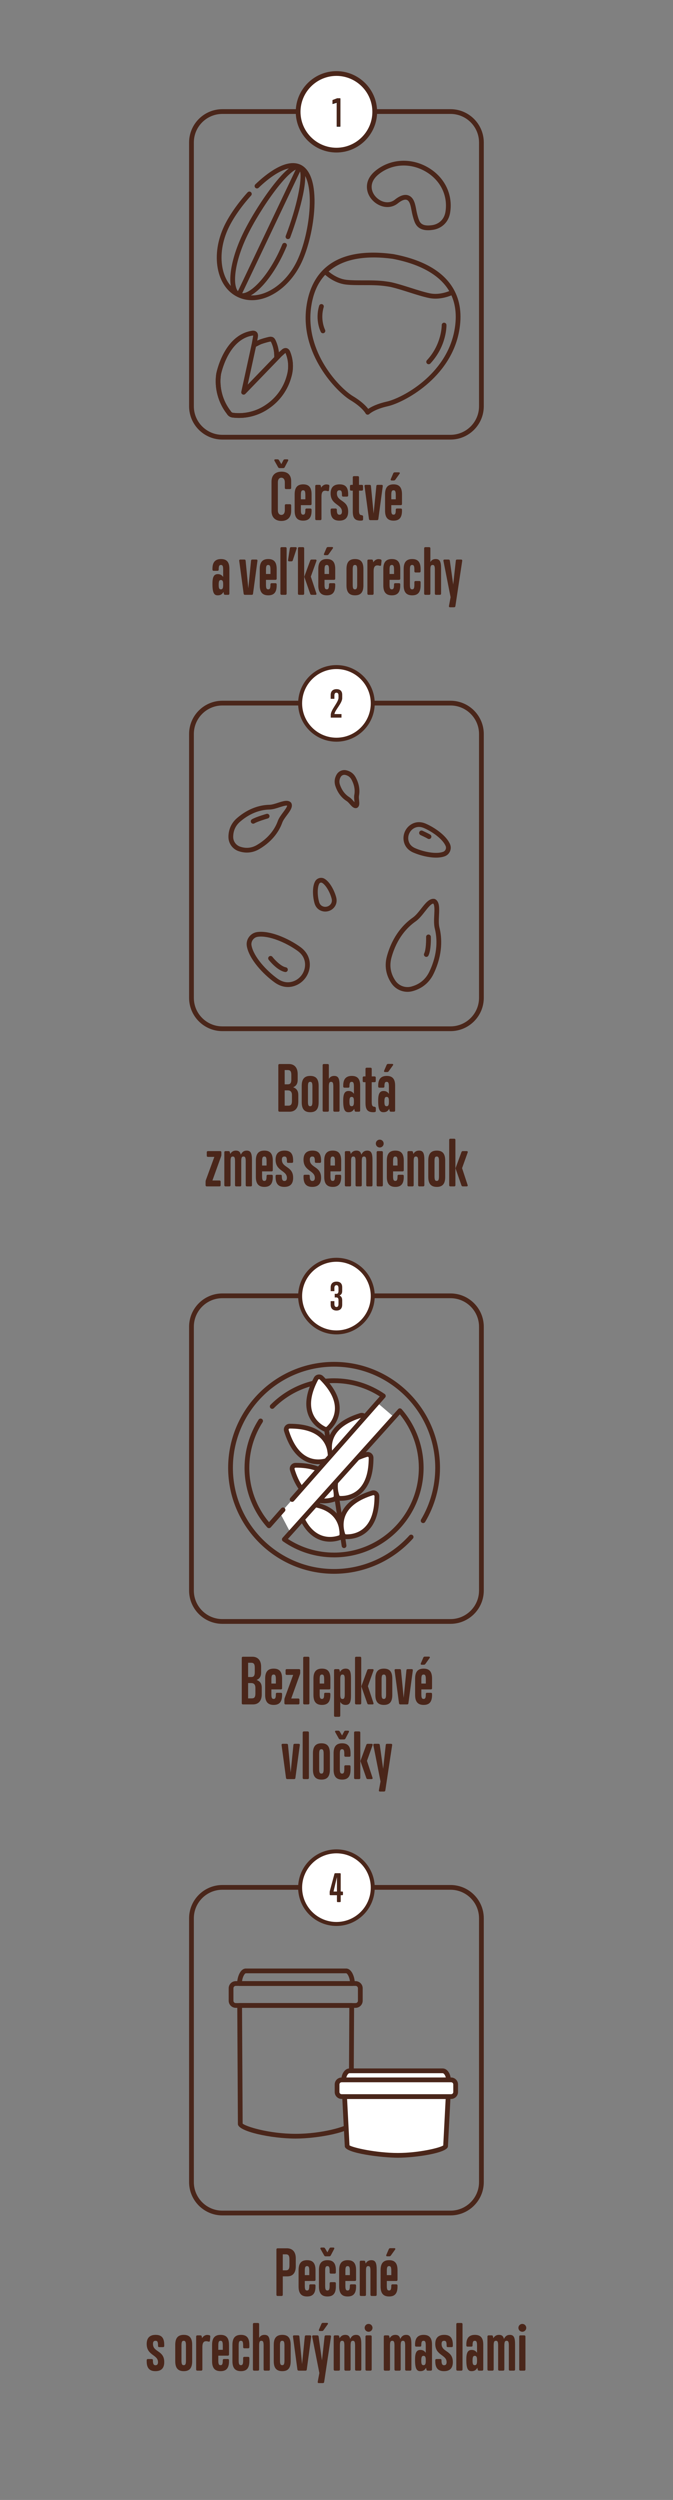 <?xml version="1.0" encoding="utf-8"?>
<!-- Generator: Adobe Illustrator 25.2.3, SVG Export Plug-In . SVG Version: 6.00 Build 0)  -->
<!DOCTYPE svg PUBLIC "-//W3C//DTD SVG 1.1//EN" "http://www.w3.org/Graphics/SVG/1.1/DTD/svg11.dtd">
<svg version="1.1" id="Vrstva_1" xmlns:x="http://ns.adobe.com/Extensibility/1.0/" xmlns:i="http://ns.adobe.com/AdobeIllustrator/10.0/" xmlns:graph="http://ns.adobe.com/Graphs/1.0/"
	 xmlns="http://www.w3.org/2000/svg" xmlns:xlink="http://www.w3.org/1999/xlink" x="0px" y="0px" width="170.118px"
	 height="631.803px" viewBox="0 0 170.118 631.803" style="enable-background:new 0 0 170.118 631.803;"
	 xml:space="preserve">
<rect x="0" y="0" width="170.118" height="631.803" fill="#808080" stroke="none"/>
<style type="text/css">
	.st0{fill:none;}
	.st1{fill:#4A261A;}
	.st2{fill:#FFFFFF;}
</style>
<path class="st0" d="M56.208,28.192h57.67c4.313,0,7.809,3.496,7.809,7.809v66.68
	c0,4.313-3.496,7.809-7.809,7.809H56.208c-4.313,0-7.809-3.496-7.809-7.809V36.002
	C48.399,31.689,51.895,28.192,56.208,28.192z"/>
<path class="st1" d="M113.878,111.092H56.208c-4.637,0-8.41-3.773-8.41-8.41V36.002
	c0-4.637,3.773-8.41,8.41-8.41h57.67c4.637,0,8.41,3.773,8.41,8.41v66.68
	C122.288,107.319,118.515,111.092,113.878,111.092z M56.208,28.793
	c-3.975,0-7.209,3.234-7.209,7.209v66.68c0,3.975,3.234,7.209,7.209,7.209h57.67
	c3.975,0,7.209-3.234,7.209-7.209V36.002c0-3.975-3.234-7.209-7.209-7.209H56.208z"/>
<path id="Path_103" class="st2" d="M94.223,28.262c0-5.069-4.109-9.179-9.178-9.179
	c-0,0-0,0-0,0c-5.069,0-9.178,4.11-9.178,9.179
	c0,5.069,4.109,9.179,9.178,9.179c0,0,0,0,0,0
	c5.069,0,9.178-4.108,9.178-9.177C94.223,28.263,94.223,28.262,94.223,28.262"/>
<path d="M85.114,32.013v-6.054l-1.063,0.342v-0.915l1.174-0.453h0.814v7.08H85.114z"/>
<path class="st1" d="M85.112,31.908V25.854l-1.063,0.342v-0.915l1.174-0.453h0.814v7.08H85.112z"/>
<path class="st1" d="M85.043,38.544c-0.001,0-0.001,0-0.001,0
	c-5.663-0.006-10.275-4.618-10.282-10.281c0.007-5.663,4.619-10.276,10.282-10.283
	c5.664,0.006,10.276,4.619,10.283,10.282C95.319,33.925,90.706,38.537,85.043,38.544z
	 M85.042,19.181c-5,0.006-9.074,4.08-9.08,9.081
	c0.006,5,4.08,9.074,9.081,9.08c5.002-0.006,9.075-4.08,9.081-9.081
	C94.118,23.261,90.044,19.187,85.042,19.181z"/>
<path class="st1" d="M113.878,410.388H56.208c-4.637,0-8.41-3.773-8.41-8.41v-66.68
	c0-4.637,3.773-8.41,8.41-8.41h57.67c4.637,0,8.41,3.773,8.41,8.41v66.68
	C122.288,406.616,118.515,410.388,113.878,410.388z M56.208,328.089
	c-3.975,0-7.209,3.234-7.209,7.209v66.68c0,3.975,3.234,7.209,7.209,7.209h57.67
	c3.975,0,7.209-3.234,7.209-7.209v-66.68c0-3.975-3.234-7.209-7.209-7.209H56.208z"/>
<path id="Path_103_3_" class="st2" d="M94.224,327.558c0-5.069-4.109-9.178-9.178-9.178
	c-0,0-0,0-0,0c-5.069,0-9.178,4.11-9.178,9.178
	c0,5.069,4.109,9.179,9.178,9.179c0,0,0,0,0,0
	c5.069,0,9.178-4.109,9.178-9.177C94.224,327.559,94.224,327.558,94.224,327.558"/>
<path id="Path_103_5_" class="st2" d="M94.221,327.558c0-5.069-4.109-9.178-9.178-9.178
	c-0,0-0,0-0,0c-5.069,0-9.178,4.109-9.178,9.178
	c0,5.069,4.109,9.178,9.178,9.178c0,0,0,0,0,0
	c5.069,0,9.178-4.108,9.178-9.177C94.221,327.559,94.221,327.558,94.221,327.558"/>
<path id="Path_104_3_" class="st1" d="M85.043,337.239c-5.344-0.006-9.675-4.337-9.681-9.681
	c0.006-5.344,4.337-9.675,9.681-9.681c5.344,0.006,9.675,4.337,9.681,9.681
	C94.718,332.902,90.387,337.233,85.043,337.239z M85.043,318.883
	c-4.789,0.006-8.669,3.886-8.675,8.675c0.006,4.789,3.886,8.669,8.675,8.675
	c4.79-0.004,8.672-3.885,8.677-8.675C93.715,322.768,89.833,318.887,85.043,318.883z"/>
<path class="st1" d="M85.56,328.519c0-0.416-0.212-0.628-0.555-0.628
	c-0.074,0-0.249,0.009-0.397,0.018v-0.943c0.148,0.018,0.296,0.018,0.453,0.018
	c0.259,0,0.499-0.185,0.499-0.703v-0.776c0-0.518-0.24-0.712-0.499-0.712
	s-0.536,0.176-0.536,0.694v0.823h-0.943v-0.943c0-1.007,0.61-1.469,1.488-1.469
	c0.841,0,1.433,0.416,1.433,1.442v0.887c0,0.619-0.185,0.933-0.684,1.192
	c0.49,0.213,0.684,0.61,0.684,1.229v1.072c0,1.026-0.583,1.497-1.442,1.497
	c-0.859,0-1.479-0.471-1.479-1.479v-0.906h0.943v0.776c0,0.508,0.249,0.712,0.527,0.712
	c0.268,0,0.508-0.185,0.508-0.712V328.519z"/>
<path class="st1" d="M113.878,260.595H56.208c-4.637,0-8.41-3.773-8.41-8.41v-66.68
	c0-4.637,3.773-8.41,8.41-8.41h57.67c4.637,0,8.41,3.773,8.41,8.41v66.68
	C122.288,256.823,118.515,260.595,113.878,260.595z M56.208,178.296
	c-3.975,0-7.209,3.234-7.209,7.209v66.68c0,3.975,3.234,7.209,7.209,7.209h57.67
	c3.975,0,7.209-3.234,7.209-7.209v-66.68c0-3.975-3.234-7.209-7.209-7.209H56.208z"/>
<path id="Path_103_2_" class="st2" d="M94.224,177.765c0-5.069-4.109-9.178-9.178-9.178
	c-0,0-0,0-0,0c-5.069,0-9.178,4.11-9.178,9.178
	c0,5.069,4.109,9.178,9.178,9.178c0,0,0,0,0,0
	c5.069,0,9.178-4.108,9.178-9.177C94.224,177.766,94.224,177.765,94.224,177.765"/>
<path id="Path_103_4_" class="st2" d="M94.224,177.765c0-5.069-4.109-9.178-9.178-9.178
	c-0,0-0,0-0,0c-5.069,0-9.178,4.11-9.178,9.178
	c0,5.069,4.109,9.178,9.178,9.178c0,0,0,0,0,0
	c5.069,0,9.178-4.108,9.178-9.177C94.224,177.766,94.224,177.766,94.224,177.765"/>
<path id="Path_104_2_" class="st1" d="M85.043,187.446c-5.344-0.006-9.675-4.337-9.681-9.681
	c0.006-5.344,4.337-9.675,9.681-9.681c5.344,0.006,9.675,4.337,9.681,9.681
	C94.718,183.109,90.387,187.44,85.043,187.446z M85.043,169.09
	c-4.789,0.006-8.669,3.886-8.675,8.675c0.006,4.789,3.886,8.669,8.675,8.675
	c4.79-0.004,8.672-3.885,8.677-8.675C93.715,172.975,89.833,169.094,85.043,169.09z"/>
<path class="st1" d="M83.604,181.365v-0.675c0-1.322,1.959-3.207,1.959-4.335v-0.61
	c0-0.517-0.259-0.684-0.518-0.684c-0.258,0-0.517,0.167-0.517,0.684v0.869h-0.943v-0.97
	c0-1.026,0.628-1.479,1.488-1.479c0.823,0,1.433,0.416,1.433,1.423v0.869
	c0,1.266-1.904,3.097-1.96,4.011h1.775v0.897H83.604z"/>
<path class="st1" d="M113.878,559.893H56.208c-4.637,0-8.41-3.773-8.41-8.41v-66.68
	c0-4.637,3.773-8.41,8.41-8.41h57.67c4.637,0,8.41,3.773,8.41,8.41v66.68
	C122.288,556.12,118.515,559.893,113.878,559.893z M56.208,477.593
	c-3.975,0-7.209,3.234-7.209,7.209v66.68c0,3.975,3.234,7.209,7.209,7.209h57.67
	c3.975,0,7.209-3.234,7.209-7.209v-66.68c0-3.975-3.234-7.209-7.209-7.209H56.208z"/>
<path id="Path_103_6_" class="st2" d="M94.224,477.062c0-5.069-4.109-9.179-9.178-9.179
	c-0,0-0,0-0,0c-5.069,0-9.178,4.11-9.178,9.179
	c0,5.069,4.109,9.178,9.178,9.178c0,0,0,0,0,0
	c5.069,0,9.178-4.108,9.178-9.177C94.224,477.063,94.224,477.062,94.224,477.062"/>
<path id="Path_103_1_" class="st2" d="M94.195,477.062c0-5.069-4.109-9.178-9.178-9.178
	c-0,0-0,0-0,0c-5.069,0-9.178,4.11-9.178,9.178
	c0,5.069,4.109,9.178,9.178,9.178c0,0,0,0,0,0
	c5.069,0,9.178-4.108,9.178-9.177C94.195,477.063,94.195,477.063,94.195,477.062"/>
<path id="Path_104_1_" class="st1" d="M85.043,486.743c-5.344-0.006-9.675-4.337-9.681-9.681
	c0.006-5.344,4.337-9.675,9.681-9.681c5.344,0.006,9.675,4.337,9.681,9.681
	C94.718,482.406,90.387,486.737,85.043,486.743z M85.043,468.387
	c-4.789,0.006-8.669,3.886-8.675,8.675c0.006,4.789,3.886,8.669,8.675,8.675
	c4.79-0.004,8.672-3.885,8.677-8.675C93.715,472.272,89.833,468.391,85.043,468.387z"/>
<g>
	<path class="st1" d="M85.36,480.716c-0.124,0-0.191-0.067-0.191-0.191v-1.555h-1.641
		c-0.124,0-0.191-0.067-0.191-0.191v-0.62c0-0.086,0.009-0.143,0.028-0.23l1.174-4.36
		c0.038-0.105,0.105-0.162,0.22-0.162h1.173c0.124,0,0.191,0.067,0.191,0.191v4.446
		h0.382c0.124,0,0.191,0.067,0.191,0.191v0.544c0,0.124-0.067,0.191-0.191,0.191h-0.382
		v1.555c0,0.124-0.067,0.191-0.191,0.191H85.36z M85.169,474.4l-0.859,3.645h0.859
		V474.4z"/>
</g>
<path class="st1" d="M110.225,216.744c-1.917,0-4.126-0.572-5.763-1.284
	c-1.271-0.554-2.093-1.505-2.375-2.751c-0.388-1.712,0.401-3.524,1.919-4.407
	c1.105-0.641,2.361-0.688,3.633-0.134c2.327,1.014,5.236,3.071,6.121,5.192
	c0.243,0.583,0.237,1.224-0.016,1.805c-0.253,0.581-0.719,1.021-1.31,1.24l0,0
	C111.792,216.642,111.035,216.744,110.225,216.744z M112.225,215.842h0.006H112.225z
	 M105.901,208.985c-0.452,0-0.884,0.118-1.291,0.355c-1.069,0.621-1.624,1.897-1.351,3.102
	c0.197,0.87,0.764,1.515,1.684,1.915c2.182,0.951,5.313,1.572,7.075,0.92l0,0
	c0.282-0.104,0.504-0.315,0.626-0.593c0.121-0.278,0.124-0.585,0.009-0.863
	c-0.724-1.734-3.311-3.603-5.492-4.553C106.725,209.08,106.305,208.985,105.901,208.985z"/>
<path class="st1" d="M82.217,230.378c-0.345,0-0.693-0.061-1.026-0.189
	c-0.854-0.328-1.442-1.005-1.702-1.958c-0.454-1.663-0.598-4.086,0.158-5.474
	c0.227-0.417,0.605-0.715,1.064-0.841c0.46-0.127,0.936-0.061,1.344,0.183c0,0,0,0,0,0
	c1.356,0.813,2.462,2.973,2.916,4.636c0.26,0.953,0.097,1.835-0.472,2.551
	C83.942,229.988,83.087,230.378,82.217,230.378z M81.17,223.055
	c-0.047,0-0.095,0.006-0.142,0.019c-0.141,0.038-0.256,0.129-0.325,0.256
	c-0.496,0.91-0.519,2.881-0.054,4.584c0.16,0.585,0.478,0.962,0.975,1.153
	c0.683,0.264,1.48,0.046,1.936-0.528c0.331-0.416,0.414-0.903,0.254-1.488
	c-0.465-1.703-1.486-3.389-2.375-3.921C81.355,223.08,81.263,223.055,81.17,223.055z"/>
<path class="st1" d="M103.006,250.663c-1.601,0-3.137-0.787-4.063-2.158
	c-0.98-1.451-1.973-3.818-1.135-6.851c1.466-5.306,4.369-8.236,6.547-9.761
	c0.74-0.518,1.439-1.409,2.116-2.27c1.082-1.378,2.106-2.682,3.366-2.441
	c0.067,0.013,0.132,0.037,0.191,0.071c1.109,0.648,1.028,2.3,0.941,4.05
	c-0.054,1.094-0.11,2.226,0.109,3.102l0,0c0.645,2.579,0.916,6.695-1.456,11.663
	c-1.356,2.84-3.657,3.976-5.349,4.428C103.852,250.609,103.427,250.663,103.006,250.663z
	 M109.506,228.357c-0.548,0.043-1.365,1.083-2.091,2.008
	c-0.731,0.931-1.486,1.893-2.372,2.513c-2.016,1.411-4.707,4.135-6.078,9.096
	c-0.575,2.081-0.248,4.053,0.973,5.859c0.883,1.307,2.5,1.91,4.023,1.503
	c2.106-0.564,3.645-1.837,4.576-3.786c2.218-4.645,1.972-8.466,1.375-10.853
	c-0.262-1.049-0.202-2.271-0.143-3.453C109.827,230.07,109.892,228.749,109.506,228.357z"/>
<path class="st1" d="M62.407,215.469c-0.806,0-1.523-0.161-2.099-0.358
	c-1.528-0.523-2.558-1.959-2.563-3.574c-0.004-1.331,0.372-3.245,2.186-4.804
	c3.13-2.691,6.166-3.301,8.161-3.34c0.646-0.012,1.434-0.268,2.195-0.516
	c1.282-0.415,2.491-0.809,3.238-0.074c0.049,0.048,0.089,0.104,0.119,0.166
	c0.456,0.942-0.304,1.962-1.11,3.042c-0.479,0.642-0.974,1.306-1.193,1.914
	c-0.677,1.877-2.229,4.556-5.782,6.657C64.442,215.242,63.362,215.469,62.407,215.469z
	 M72.415,203.587c-0.425,0-1.201,0.252-1.756,0.432c-0.845,0.275-1.719,0.558-2.543,0.574
	c-1.798,0.035-4.542,0.592-7.401,3.05c-1.178,1.012-1.773,2.321-1.768,3.889
	c0.003,1.103,0.707,2.084,1.75,2.441c1.484,0.508,2.914,0.365,4.251-0.426
	c3.245-1.919,4.653-4.339,5.263-6.031v-0c0.28-0.775,0.829-1.512,1.36-2.224
	c0.401-0.538,0.986-1.322,1.009-1.687C72.535,203.593,72.479,203.587,72.415,203.587z"/>
<path class="st1" d="M89.894,204.242c-0.577,0-1.026-0.513-1.463-1.012
	c-0.26-0.296-0.528-0.602-0.776-0.756c0-0,0-0,0-0
	c-0.919-0.571-2.162-1.694-2.87-3.802c-0.429-1.28-0.06-2.315,0.326-2.959
	c0.493-0.824,1.456-1.244,2.395-1.047c0.734,0.154,1.746,0.587,2.392,1.771
	c1.066,1.952,1.046,3.628,0.841,4.69c-0.055,0.287-0.013,0.692,0.028,1.083
	c0.078,0.75,0.159,1.525-0.441,1.92c-0.057,0.038-0.121,0.065-0.187,0.082
	C90.054,204.232,89.973,204.242,89.894,204.242z M88.288,201.454
	c0.399,0.248,0.743,0.639,1.045,0.985c0.081,0.093,0.18,0.205,0.276,0.308
	c-0.01-0.141-0.026-0.289-0.038-0.412c-0.048-0.457-0.101-0.974-0.012-1.436
	c0.167-0.868,0.179-2.248-0.716-3.886c-0.343-0.628-0.877-1.022-1.585-1.171
	c-0.441-0.092-0.888,0.104-1.118,0.488c-0.372,0.621-0.445,1.281-0.217,1.96
	C86.517,200.059,87.537,200.987,88.288,201.454L88.288,201.454z"/>
<g>
	<path class="st1" d="M72.775,249.449c-1.144,0-2.278-0.387-3.342-1.151
		c-2.969-2.132-6.437-5.895-7.035-9.122c-0.154-0.831,0.034-1.669,0.529-2.36
		c0.496-0.69,1.23-1.137,2.067-1.256l0,0c3.248-0.467,7.923,1.618,10.891,3.749
		c1.572,1.128,2.413,2.662,2.432,4.437c0.026,2.444-1.579,4.68-3.903,5.436
		C73.87,249.361,73.321,249.449,72.775,249.449z M65.165,236.75
		c-0.51,0.073-0.958,0.346-1.261,0.768c-0.303,0.422-0.418,0.934-0.324,1.441
		c0.514,2.771,3.686,6.305,6.554,8.364c1.267,0.909,2.582,1.15,3.909,0.719
		c1.831-0.595,3.095-2.356,3.074-4.281c-0.015-1.396-0.665-2.565-1.931-3.474
		C72.318,238.227,67.954,236.353,65.165,236.75L65.165,236.75z"/>
	<path class="st1" d="M72.153,245.66c-0.036,0-0.074-0.003-0.111-0.01
		c-2.016-0.376-4.041-2.977-4.126-3.087c-0.202-0.263-0.154-0.64,0.109-0.842
		c0.262-0.202,0.639-0.154,0.842,0.108c0.504,0.652,2.097,2.398,3.395,2.64
		c0.326,0.061,0.541,0.375,0.48,0.7C72.689,245.459,72.437,245.66,72.153,245.66z"/>
</g>
<path class="st1" d="M107.757,241.833c-0.092,0-0.184-0.021-0.272-0.065
	c-0.296-0.15-0.413-0.512-0.263-0.808c0.469-0.922,0.511-3.317,0.488-4.162
	c-0.009-0.332,0.252-0.608,0.584-0.617c0.329-0.011,0.608,0.253,0.617,0.584
	c0.01,0.342,0.074,3.381-0.618,4.74C108.187,241.713,107.976,241.833,107.757,241.833z"/>
<path class="st1" d="M63.995,208.172c-0.203,0-0.401-0.103-0.514-0.289
	c-0.172-0.284-0.082-0.653,0.202-0.825c0.943-0.572,3.402-1.29,3.679-1.37
	c0.318-0.091,0.651,0.091,0.744,0.411c0.092,0.318-0.092,0.652-0.411,0.744
	c-0.711,0.205-2.707,0.829-3.39,1.243C64.209,208.144,64.101,208.172,63.995,208.172z"/>
<path class="st1" d="M108.444,212.048c-0.106,0-0.214-0.028-0.312-0.088
	c-0.534-0.326-1.816-0.906-1.829-0.912c-0.302-0.137-0.436-0.492-0.3-0.795
	c0.137-0.302,0.493-0.437,0.794-0.3c0.055,0.025,1.363,0.617,1.959,0.981
	c0.283,0.173,0.373,0.542,0.2,0.825C108.844,211.946,108.646,212.048,108.444,212.048z"/>
<g>
	<line class="st1" x1="86.97" y1="390.638" x2="82.499" y2="361.053"/>
	<path class="st1" d="M86.969,391.239c-0.292,0-0.548-0.214-0.594-0.511l-4.47-29.585
		c-0.049-0.328,0.177-0.634,0.504-0.684c0.328-0.05,0.634,0.176,0.684,0.504l4.47,29.585
		c0.049,0.328-0.177,0.634-0.504,0.684C87.028,391.236,86.999,391.239,86.969,391.239z"/>
</g>
<path class="st2" d="M72.386,361.551c2.844,9.258,8.695,8.097,10.497,7.487
	c0.343-0.116,0.575-0.431,0.584-0.792c0.05-1.902-0.569-7.835-10.254-7.817
	C72.63,360.431,72.215,360.994,72.386,361.551z"/>
<path class="st1" d="M80.449,370.045c-1.008,0-2.156-0.198-3.323-0.795
	c-2.365-1.211-4.153-3.742-5.314-7.522v0c-0.138-0.45-0.057-0.924,0.222-1.302
	c0.279-0.378,0.708-0.596,1.178-0.597c0.015,0,0.031,0,0.046,0
	c3.932,0,6.862,0.96,8.71,2.855c1.903,1.951,2.132,4.332,2.099,5.578
	c-0.016,0.609-0.415,1.15-0.992,1.345C82.463,369.815,81.537,370.045,80.449,370.045z
	 M73.258,361.03c-0.135-0.002-0.225,0.062-0.258,0.108
	c-0.03,0.04-0.074,0.125-0.04,0.236v0c1.062,3.458,2.648,5.748,4.713,6.806
	c2.034,1.041,4.017,0.628,5.017,0.289c0.104-0.035,0.173-0.129,0.176-0.239
	c0.028-1.057-0.163-3.073-1.758-4.708C79.495,361.869,76.854,361.03,73.258,361.03z"/>
<path class="st2" d="M92.309,358.541c0.018,9.685-5.914,10.305-7.817,10.254
	c-0.362-0.01-0.676-0.242-0.792-0.584c-0.61-1.803-1.771-7.653,7.487-10.497
	C91.744,357.543,92.307,357.958,92.309,358.541z"/>
<path class="st1" d="M84.692,369.399c-0.075,0-0.147-0.001-0.215-0.003
	c-0.609-0.016-1.15-0.414-1.346-0.992c-0.399-1.181-0.885-3.524,0.357-5.95
	c1.211-2.365,3.742-4.153,7.523-5.314c0.45-0.136,0.924-0.057,1.302,0.222
	c0.378,0.279,0.595,0.709,0.597,1.179l0,0c0.008,3.955-0.953,6.901-2.855,8.757
	C88.211,369.095,85.983,369.399,84.692,369.399z M91.443,358.276
	c-0.025,0-0.052,0.004-0.08,0.012c-3.458,1.062-5.748,2.648-6.806,4.714
	c-1.041,2.032-0.628,4.016-0.289,5.017c0.035,0.104,0.129,0.174,0.239,0.177
	c1.048,0.025,3.072-0.163,4.707-1.758c1.661-1.62,2.5-4.277,2.493-7.895l0,0
	c0-0.117-0.068-0.184-0.108-0.214C91.57,358.306,91.516,358.276,91.443,358.276z"/>
<path class="st2" d="M73.879,371.435c2.844,9.258,8.695,8.097,10.497,7.487
	c0.343-0.116,0.575-0.431,0.584-0.792c0.05-1.902-0.569-7.835-10.254-7.817
	C74.124,370.315,73.708,370.878,73.879,371.435z"/>
<path class="st1" d="M81.942,379.929c-1.008,0-2.156-0.198-3.323-0.795
	c-2.365-1.211-4.153-3.742-5.314-7.522c-0.138-0.449-0.057-0.924,0.222-1.302
	c0.279-0.378,0.708-0.596,1.178-0.597c0.015,0,0.031,0,0.046,0
	c3.932,0,6.862,0.96,8.71,2.855c1.903,1.951,2.132,4.332,2.099,5.578
	c-0.016,0.609-0.415,1.15-0.992,1.345C83.956,379.699,83.031,379.929,81.942,379.929z
	 M74.752,370.914c-0.135-0.001-0.225,0.063-0.258,0.108
	c-0.03,0.04-0.074,0.124-0.04,0.237l0,0c1.062,3.458,2.648,5.748,4.713,6.806
	c2.032,1.04,4.016,0.628,5.017,0.289c0.104-0.035,0.173-0.129,0.176-0.239
	c0.028-1.057-0.163-3.074-1.758-4.708C80.989,371.753,78.347,370.914,74.752,370.914z"/>
<path class="st2" d="M93.802,368.425c0.018,9.685-5.914,10.305-7.817,10.254
	c-0.362-0.01-0.676-0.242-0.792-0.584c-0.61-1.803-1.771-7.653,7.487-10.497
	C93.238,367.427,93.801,367.842,93.802,368.425z"/>
<path class="st1" d="M86.185,379.282c-0.075,0-0.147-0.001-0.215-0.003
	c-0.609-0.016-1.15-0.414-1.346-0.992c-0.399-1.181-0.885-3.524,0.357-5.95
	c1.211-2.365,3.742-4.153,7.523-5.315c0.451-0.138,0.924-0.057,1.302,0.221
	c0.378,0.279,0.595,0.709,0.597,1.179l0,0c0.008,3.955-0.953,6.901-2.855,8.757
	C89.704,378.979,87.476,379.282,86.185,379.282z M92.937,368.159
	c-0.025,0-0.052,0.004-0.08,0.013c-3.459,1.062-5.749,2.648-6.806,4.714
	c-1.041,2.032-0.628,4.016-0.289,5.017c0.035,0.104,0.129,0.174,0.239,0.177
	c1.051,0.025,3.072-0.163,4.707-1.758c1.661-1.62,2.5-4.277,2.493-7.895l0,0
	c0-0.117-0.068-0.185-0.109-0.214C93.063,368.19,93.009,368.159,92.937,368.159z"/>
<path class="st2" d="M75.345,381.131c2.844,9.258,8.695,8.097,10.497,7.487
	c0.343-0.116,0.575-0.431,0.584-0.792c0.05-1.902-0.569-7.835-10.254-7.817
	C75.589,380.011,75.173,380.574,75.345,381.131z"/>
<path class="st1" d="M83.408,389.625c-1.008,0-2.156-0.198-3.323-0.795
	c-2.365-1.211-4.153-3.742-5.315-7.523v-0c-0.138-0.45-0.057-0.924,0.222-1.302
	c0.279-0.378,0.709-0.595,1.178-0.596c0.015,0,0.031,0,0.046,0
	c3.932,0,6.862,0.96,8.71,2.855c1.903,1.951,2.132,4.332,2.099,5.578
	c-0.016,0.609-0.415,1.15-0.993,1.345C85.421,389.395,84.496,389.625,83.408,389.625z
	 M75.919,380.955c1.062,3.458,2.648,5.748,4.714,6.806
	c2.035,1.041,4.017,0.628,5.017,0.289c0.104-0.035,0.173-0.129,0.176-0.239
	c0.028-1.056-0.163-3.073-1.758-4.708c-1.621-1.661-4.278-2.497-7.894-2.493
	c-0.117,0-0.185,0.068-0.214,0.108C75.929,380.759,75.885,380.843,75.919,380.955
	L75.919,380.955z"/>
<path class="st2" d="M95.267,378.121c0.018,9.685-5.914,10.305-7.817,10.254
	c-0.362-0.01-0.676-0.242-0.792-0.584c-0.61-1.803-1.771-7.653,7.487-10.497
	C94.703,377.123,95.266,377.538,95.267,378.121z"/>
<path class="st1" d="M87.65,388.979c-0.075,0-0.147-0.001-0.215-0.002
	c-0.609-0.016-1.15-0.415-1.345-0.993c-0.399-1.18-0.885-3.523,0.357-5.949
	c1.211-2.365,3.742-4.153,7.522-5.314c0.45-0.138,0.925-0.057,1.303,0.222
	c0.378,0.279,0.595,0.708,0.597,1.178l0,0c0.008,3.955-0.953,6.901-2.855,8.757
	C91.169,388.676,88.941,388.979,87.65,388.979z M94.402,377.856
	c-0.025,0-0.052,0.004-0.08,0.013c-3.458,1.062-5.748,2.648-6.806,4.713
	c-1.041,2.033-0.628,4.016-0.289,5.017c0.035,0.104,0.129,0.173,0.239,0.176
	c1.051,0.028,3.073-0.163,4.708-1.758c1.661-1.621,2.5-4.277,2.493-7.895l0,0
	c0-0.117-0.068-0.184-0.108-0.214C94.529,377.886,94.474,377.856,94.402,377.856z"/>
<path class="st1" d="M98.375,364.619"/>
<polygon class="st2" points="73.432,387.371 99.652,358.187 95.411,354.555 70.836,382.444 "/>
<path class="st1" d="M84.445,397.738c-14.764,0-26.775-12.012-26.775-26.775
	c0-14.764,12.011-26.775,26.775-26.775s26.775,12.011,26.775,26.775
	c0,4.82-1.296,9.546-3.746,13.667c-0.169,0.285-0.538,0.379-0.823,0.209
	c-0.285-0.169-0.379-0.538-0.209-0.823c2.34-3.936,3.577-8.45,3.577-13.054
	c0-14.101-11.472-25.574-25.574-25.574s-25.574,11.472-25.574,25.574
	c0,14.101,11.472,25.574,25.574,25.574c7.249,0,14.186-3.096,19.034-8.493
	c0.222-0.246,0.603-0.267,0.848-0.046c0.247,0.222,0.267,0.601,0.046,0.848
	C99.297,394.497,92.034,397.738,84.445,397.738z M84.445,393.589
	c-4.648,0-9.115-1.4-12.918-4.05c-0.141-0.099-0.233-0.253-0.253-0.423
	c-0.02-0.171,0.035-0.343,0.15-0.47l29.214-32.516c0.116-0.128,0.26-0.221,0.452-0.199
	c0.172,0.001,0.336,0.077,0.448,0.207c3.569,4.111,5.534,9.376,5.534,14.825
	C107.071,383.439,96.921,393.589,84.445,393.589z M72.779,388.935
	c3.474,2.261,7.493,3.453,11.666,3.453c11.814,0,21.425-9.611,21.425-21.425
	c0-4.932-1.7-9.705-4.801-13.516L72.779,388.935z M67.992,386.206
	c-0.171,0-0.334-0.073-0.449-0.201c-3.692-4.146-5.725-9.488-5.725-15.042
	c0-4.331,1.228-8.541,3.551-12.174c0.179-0.28,0.55-0.362,0.83-0.182
	c0.279,0.179,0.361,0.55,0.182,0.829c-2.2,3.44-3.362,7.426-3.362,11.527
	c0,5.032,1.763,9.88,4.978,13.728l3.091-3.507c0.22-0.249,0.599-0.272,0.848-0.054
	c0.249,0.219,0.273,0.599,0.053,0.848l-3.546,4.024c-0.114,0.129-0.277,0.203-0.449,0.204
	C67.993,386.206,67.992,386.206,67.992,386.206z M73.844,379.564
	c-0.141,0-0.283-0.049-0.397-0.15c-0.249-0.219-0.273-0.599-0.053-0.848l22.602-25.65
	c-3.448-2.212-7.427-3.378-11.55-3.378c-5.758,0-11.161,2.252-15.215,6.341
	c-0.233,0.236-0.614,0.237-0.849,0.004c-0.236-0.233-0.237-0.614-0.004-0.849
	c4.281-4.318,9.988-6.696,16.068-6.696c4.595,0,9.019,1.371,12.796,3.965
	c0.141,0.097,0.235,0.251,0.256,0.421c0.021,0.171-0.032,0.342-0.145,0.471l-23.057,26.167
	C74.176,379.495,74.01,379.564,73.844,379.564z"/>
<polyline class="st1" points="78.69,351.15 79.573,348.748 80.128,348.148 80.864,348.09 
	81.266,348.223 82.384,349.833 82.829,350.828 "/>
<path class="st2" d="M79.888,348.431c-4.536,8.558,0.422,11.874,2.128,12.717
	c0.324,0.16,0.711,0.102,0.973-0.147c1.381-1.31,5.138-5.943-1.724-12.778
	C80.852,347.811,80.161,347.916,79.888,348.431z"/>
<path class="st1" d="M82.395,361.837c-0.219,0-0.441-0.049-0.645-0.15
	c-1.117-0.553-3.117-1.866-3.954-4.46c-0.816-2.529-0.29-5.583,1.561-9.077
	c0.22-0.416,0.613-0.694,1.077-0.764c0.467-0.069,0.923,0.081,1.255,0.412
	c2.802,2.791,4.206,5.554,4.173,8.211c-0.033,2.725-1.556,4.571-2.46,5.429
	C83.126,361.699,82.762,361.836,82.395,361.837z M80.655,348.57
	c-0.016,0-0.029,0.001-0.041,0.003c-0.049,0.008-0.141,0.035-0.195,0.139l0,0
	c-1.695,3.197-2.193,5.937-1.48,8.146c0.702,2.173,2.395,3.283,3.343,3.752
	c0.097,0.048,0.214,0.032,0.294-0.045c0.767-0.727,2.057-2.288,2.085-4.571
	c0.028-2.32-1.257-4.792-3.82-7.345C80.778,348.585,80.707,348.57,80.655,348.57z
	 M79.888,348.431h0.006H79.888z"/>
<g>
	<path class="st1" d="M74.742,540.476c-6.243,0-14.608-1.817-14.608-3.674l-0.157-29.963
		c-0.001-0.16,0.062-0.314,0.175-0.427c0.113-0.114,0.266-0.177,0.426-0.177h28.329
		c0.16,0,0.313,0.064,0.426,0.177c0.113,0.113,0.175,0.267,0.175,0.427L89.35,536.805
		C89.328,538.798,80.361,540.476,74.742,540.476z M61.335,536.683
		c0.727,0.718,6.581,2.592,13.408,2.592c6.848,0,12.693-1.875,13.407-2.591l0.154-29.247
		H61.181L61.335,536.683z M61.335,536.795v0.004C61.335,536.798,61.335,536.796,61.335,536.795
		z"/>
	<path class="st1" d="M89.084,501.889H60.554c-0.332,0-0.601-0.269-0.601-0.601v-0.087
		c0-1.513,0.779-3.701,2.187-3.701h25.356c1.408,0,2.187,2.189,2.187,3.701v0.087
		C89.684,501.62,89.415,501.889,89.084,501.889z M61.186,500.687h27.265
		c-0.135-1.111-0.672-1.986-0.954-1.986H62.141C61.859,498.701,61.321,499.576,61.186,500.687z
		"/>
	<path class="st1" d="M89.883,507.436H59.601c-0.99,0-1.795-0.805-1.795-1.795v-3.158
		c0-0.99,0.805-1.795,1.795-1.795H89.883c0.99,0,1.795,0.805,1.795,1.795v3.158
		C91.678,506.631,90.873,507.436,89.883,507.436z M59.601,501.889
		c-0.328,0-0.594,0.267-0.594,0.594v3.158c0,0.328,0.266,0.594,0.594,0.594H89.883
		c0.328,0,0.594-0.267,0.594-0.594v-3.158c0-0.328-0.266-0.594-0.594-0.594H59.601z"/>
</g>
<path class="st2" d="M113.333,525.643v-0.168c0-0.969-0.627-2.119-1.41-2.119H88.311
	c-0.772,0-1.41,1.15-1.41,2.119v0.168H113.333z"/>
<path class="st1" d="M113.333,526.243H86.902c-0.332,0-0.601-0.269-0.601-0.601v-0.168
	c0-1.284,0.86-2.72,2.011-2.72h23.612c1.15,0,2.01,1.436,2.01,2.72v0.168
	C113.934,525.974,113.665,526.243,113.333,526.243z M87.551,525.042h25.132
	c-0.134-0.601-0.513-1.086-0.76-1.086H88.312C88.065,523.956,87.685,524.441,87.551,525.042z"
	/>
<path class="st2" d="M87.103,529.865l0.652,12.543c0.025,0.779,7.094,2.308,12.821,2.308
	s12.032-1.53,12.056-2.308l0.652-12.543H87.103z"/>
<path class="st1" d="M100.575,545.316c-3.957,0-13.365-1.122-13.421-2.89l-0.652-12.531
	c-0.008-0.165,0.051-0.325,0.164-0.445c0.114-0.119,0.271-0.187,0.436-0.187h26.181
	c0.165,0,0.322,0.068,0.436,0.187c0.113,0.119,0.172,0.28,0.164,0.445l-0.652,12.543
	C113.179,544.124,104.989,545.316,100.575,545.316z M88.345,542.197
	c0.937,0.595,6.75,1.918,12.23,1.918c5.273,0,10.615-1.3,11.465-1.9l0.61-11.75
	H87.736L88.345,542.197z M112.033,542.37c-0.001,0.006-0.001,0.012-0.001,0.018
	L112.033,542.37z M88.353,542.359l0.001,0.017C88.354,542.37,88.354,542.365,88.353,542.359z
	"/>
<path class="st2" d="M86.359,525.643h27.665c0.636,0,1.152,0.516,1.152,1.152v1.917
	c0,0.636-0.516,1.152-1.152,1.152H86.359c-0.636,0-1.152-0.516-1.152-1.152v-1.917
	C85.207,526.159,85.723,525.643,86.359,525.643z"/>
<path class="st1" d="M114.024,530.465H86.359c-0.967,0-1.753-0.786-1.753-1.753v-1.917
	c0-0.967,0.787-1.753,1.753-1.753h27.665c0.967,0,1.753,0.787,1.753,1.753v1.917
	C115.777,529.679,114.991,530.465,114.024,530.465z M86.359,526.243
	c-0.304,0-0.552,0.248-0.552,0.552v1.917c0,0.304,0.248,0.552,0.552,0.552h27.665
	c0.304,0,0.552-0.247,0.552-0.552v-1.917c0-0.304-0.248-0.552-0.552-0.552H86.359z"/>
<path class="st1" d="M108.21,58.19c-1.103,0-2.517-0.295-3.239-1.743
	c-0.018-0.026-0.367-0.649-0.79-2.49l0,0c-0.057-0.25-0.108-0.521-0.161-0.802
	c-0.204-1.091-0.436-2.328-1.159-2.627c-0.663-0.274-1.617,0.32-2.3,0.867
	l-0.055,0.046c-2.226,1.707-5.122,0.738-6.649-1.174
	c-0.305-0.371-0.559-0.796-0.751-1.257c-0.414-0.997-1.059-3.572,1.889-5.926
	c3.721-2.975,8.908-3.272,13.215-0.758c4.178,2.437,6.315,6.806,5.576,11.399
	c-0.452,2.801-2.524,4.086-4.313,4.355C109.198,58.122,108.74,58.19,108.21,58.19z
	 M105.353,53.688c0.376,1.639,0.674,2.186,0.677,2.192
	c0.486,0.973,1.488,1.277,3.266,1.013c1.368-0.206,2.956-1.196,3.304-3.358
	c0.658-4.092-1.257-7.989-4.996-10.171c-3.875-2.263-8.53-2.004-11.859,0.658
	c-2.227,1.779-1.914,3.6-1.529,4.527c0.144,0.346,0.342,0.679,0.574,0.961
	c1.171,1.466,3.345,2.234,4.966,0.992l0.046-0.039c1.373-1.096,2.554-1.444,3.519-1.046
	c1.326,0.548,1.634,2.194,1.881,3.516C105.251,53.198,105.299,53.454,105.353,53.688
	L105.353,53.688z"/>
<path class="st1" d="M92.937,104.804c-0.033,0-0.066-0.003-0.099-0.009
	c-0.191-0.033-0.356-0.153-0.44-0.326c-0.005-0.01-0.802-1.522-3.793-3.318
	c-3.56-2.138-12.817-11.719-11.152-23.672c1.011-7.266,5.636-15.464,21.931-13.266
	c0.01,0.001,0.021,0.003,0.031,0.005c7.557,1.425,12.676,4.386,15.214,8.802
	c1.705,2.967,2.184,6.566,1.423,10.696c-2.186,11.869-13.989,18.047-18.041,18.955
	c-3.404,0.763-4.636,1.946-4.648,1.959C93.248,104.741,93.094,104.804,92.937,104.804z
	 M94.465,65.066c-7.21,0-14.436,2.617-15.823,12.579
	c-1.58,11.353,7.203,20.448,10.581,22.477c2.195,1.318,3.327,2.522,3.855,3.214
	c0.719-0.49,2.172-1.276,4.67-1.836c3.845-0.861,15.046-6.727,17.122-18
	c0.707-3.842,0.276-7.166-1.284-9.88c-2.32-4.037-7.292-6.878-14.379-8.217
	C97.671,65.195,96.068,65.066,94.465,65.066z"/>
<path class="st1" d="M110.075,75.475c-0.53,0-1.082-0.048-1.64-0.163
	c-1.5-0.311-3.271-0.874-4.983-1.419c-1.621-0.516-3.297-1.049-4.765-1.379
	c-0.234-0.053-0.708-0.121-1.021-0.167l-0.163-0.024c-1.831-0.27-3.786-0.266-5.671-0.264
	c-1.589,0.002-3.088,0.005-4.435-0.153c-3.077-0.36-5.341-2.576-5.436-2.67
	c-0.235-0.233-0.236-0.613-0.004-0.848c0.233-0.236,0.613-0.238,0.849-0.005
	c0.021,0.02,2.074,2.02,4.731,2.33c1.277,0.149,2.742,0.146,4.293,0.145
	c1.934-0.001,3.93-0.006,5.849,0.277l0.16,0.023c0.351,0.051,0.833,0.121,1.112,0.184
	c1.519,0.341,3.22,0.882,4.866,1.406c1.761,0.56,3.425,1.089,4.863,1.388
	c2.618,0.542,5.198-0.706,5.224-0.719c0.296-0.145,0.657-0.025,0.804,0.272
	c0.147,0.297,0.026,0.657-0.271,0.804C114.338,74.542,112.424,75.475,110.075,75.475z"/>
<path class="st1" d="M108.356,92.053c-0.147,0-0.293-0.053-0.409-0.161
	c-0.243-0.226-0.257-0.606-0.031-0.849c3.785-4.073,3.741-8.83,3.74-8.878
	c-0.006-0.331,0.257-0.606,0.588-0.612c0.324-0.001,0.606,0.255,0.613,0.587
	c0.005,0.213,0.068,5.278-4.061,9.721C108.678,91.989,108.517,92.053,108.356,92.053z"/>
<path class="st1" d="M81.631,84.225c-0.216,0-0.425-0.117-0.532-0.322
	c-0.062-0.12-1.516-2.97-0.426-6.627c0.094-0.318,0.43-0.499,0.747-0.404
	c0.318,0.095,0.499,0.429,0.404,0.747c-0.946,3.173,0.327,5.704,0.34,5.729
	c0.152,0.294,0.037,0.657-0.257,0.809C81.819,84.203,81.725,84.225,81.631,84.225z"/>
<g>
	<path class="st1" d="M63.688,75.869c-1.255,0-2.463-0.264-3.582-0.796
		c-2.642-1.256-4.443-3.842-5.071-7.281c-0.615-3.367-0.03-7.165,1.649-10.695
		c1.249-2.629,3.4-5.72,5.901-8.483c0.223-0.246,0.603-0.265,0.848-0.042
		c0.246,0.223,0.265,0.602,0.042,0.848c-2.425,2.679-4.506,5.665-5.707,8.192
		c-1.571,3.304-2.122,6.843-1.552,9.964c0.345,1.891,1.078,3.485,2.13,4.682
		c-0.153-0.868-0.175-1.902-0.059-3.083c0.285-2.898,1.352-6.409,3.005-9.887
		c1.732-3.645,4.606-8.311,7.321-11.889c1.905-2.51,3.335-3.988,4.408-4.839
		c-2.103,0.451-4.785,2.146-7.645,4.897c-0.238,0.23-0.619,0.223-0.849-0.016
		c-0.23-0.239-0.223-0.619,0.016-0.849c2.675-2.572,7.682-6.613,11.345-4.999
		c0.04,0.017,0.076,0.034,0.108,0.05c0.001,0.001,0.002,0.001,0.002,0.001
		c2.522,1.2,3.755,5.034,3.473,10.797c-0.235,4.79-1.517,10.261-3.264,13.937
		c-1.678,3.53-4.254,6.382-7.254,8.031C67.187,75.379,65.395,75.869,63.688,75.869z
		 M63.399,74.66c1.586,0.059,3.291-0.378,4.975-1.304
		c2.78-1.528,5.177-4.19,6.747-7.494c1.685-3.545,2.921-8.836,3.149-13.481
		c0.17-3.464-0.23-6.186-1.121-7.895c0.127,5.214-3.748,15.426-3.797,15.557
		c-0.119,0.31-0.467,0.465-0.776,0.346c-0.31-0.118-0.465-0.466-0.346-0.776
		c2.906-7.598,4.156-14.24,3.628-16.28l-14.633,30.782
		c0.962,0.03,2.314-0.78,3.755-2.209c1.971-1.955,3.936-4.879,5.531-8.235
		c0.287-0.604,0.576-1.25,0.859-1.92c0.129-0.306,0.481-0.45,0.787-0.32
		c0.306,0.129,0.449,0.481,0.32,0.787c-0.289,0.686-0.586,1.348-0.88,1.968
		c-1.653,3.478-3.703,6.523-5.77,8.573C64.984,73.595,64.168,74.231,63.399,74.66z
		 M74.753,42.862c-0.91,0.439-2.585,1.841-5.182,5.264
		c-2.669,3.518-5.493,8.102-7.193,11.678c-1.595,3.356-2.623,6.726-2.895,9.489
		c-0.199,2.02,0.045,3.558,0.658,4.307L74.753,42.862z"/>
</g>
<g>
	<g>
		<path class="st1" d="M60.398,105.621c-0.568,0-1.139-0.037-1.709-0.111
			c-0.579-0.096-1.056-0.426-1.339-0.911c-2.216-2.844-3.198-6.52-2.695-10.093
			c0.012-0.09,1.83-9.72,8.946-10.887c0.55-0.091,0.977,0.009,1.269,0.3
			c0.289,0.287,0.392,0.704,0.306,1.241c-0.049,0.309-0.105,0.626-0.163,0.952
			c0.234-0.115,0.473-0.225,0.72-0.319c0.725-0.25,1.462-0.46,2.211-0.631
			c1.078-0.232,1.488,0.34,1.749,0.928c0.428,0.944,0.695,1.939,0.795,2.967l0.746-0.676
			c0.508-0.461,0.972-0.44,1.202-0.386c0.228,0.053,0.646,0.236,0.89,0.858
			c0.813,1.979,0.942,4.211,0.361,6.278c-0.866,3.335-2.92,6.23-5.785,8.152
			C65.685,104.813,63.07,105.621,60.398,105.621z M63.973,84.789
			c-0.041,0-0.099,0.004-0.176,0.016c-6.195,1.016-7.94,9.776-7.951,9.863
			c-0.461,3.272,0.443,6.633,2.477,9.226c0.021,0.026,0.039,0.054,0.055,0.083
			c0.101,0.185,0.279,0.311,0.487,0.345c2.933,0.38,5.91-0.341,8.361-2.033
			c2.628-1.763,4.508-4.413,5.3-7.466c0.001-0.004,0.002-0.008,0.003-0.012
			c0.511-1.811,0.398-3.768-0.318-5.511c-0.022-0.055-0.041-0.091-0.056-0.115
			c-0.028,0.016-0.066,0.042-0.114,0.085l-1.707,1.547
			c-0.176,0.16-0.429,0.2-0.647,0.104c-0.217-0.096-0.357-0.311-0.357-0.549v-0.49
			c-0.013-1.143-0.26-2.255-0.734-3.3c-0.095-0.215-0.147-0.269-0.158-0.278
			c-0.001,0.003-0.064-0.005-0.235,0.031c-0.699,0.16-1.395,0.359-2.061,0.588
			c-0.352,0.135-0.716,0.324-1.101,0.524c-0.184,0.096-0.372,0.193-0.565,0.289
			c-0.203,0.1-0.445,0.077-0.625-0.057c-0.181-0.135-0.271-0.36-0.233-0.582
			c0.052-0.307,0.107-0.608,0.16-0.903c0.076-0.421,0.149-0.828,0.212-1.221
			c0.013-0.085,0.015-0.144,0.013-0.182C63.995,84.789,63.985,84.789,63.973,84.789z
			 M63.997,84.733L63.997,84.733L63.997,84.733z"/>
		<path class="st1" d="M60.398,105.621c-0.568,0-1.139-0.037-1.709-0.111
			c-0.579-0.096-1.056-0.426-1.339-0.911c-2.216-2.844-3.198-6.52-2.695-10.093
			c0.012-0.09,1.83-9.72,8.946-10.887c0.55-0.091,0.977,0.009,1.269,0.3
			c0.289,0.287,0.392,0.704,0.306,1.241c-0.049,0.309-0.105,0.626-0.163,0.952
			c0.234-0.115,0.473-0.225,0.72-0.319c0.725-0.25,1.462-0.46,2.211-0.631
			c1.078-0.232,1.488,0.34,1.749,0.928c0.428,0.944,0.695,1.939,0.795,2.967l0.746-0.676
			c0.508-0.461,0.972-0.44,1.202-0.386c0.228,0.053,0.646,0.236,0.89,0.858
			c0.813,1.979,0.942,4.211,0.361,6.278c-0.866,3.335-2.92,6.23-5.785,8.152
			C65.685,104.813,63.07,105.621,60.398,105.621z M63.973,84.789
			c-0.041,0-0.099,0.004-0.176,0.016c-6.195,1.016-7.94,9.776-7.951,9.863
			c-0.461,3.272,0.443,6.633,2.477,9.226c0.021,0.026,0.039,0.054,0.055,0.083
			c0.101,0.185,0.279,0.311,0.487,0.345c2.933,0.38,5.91-0.341,8.361-2.033
			c2.628-1.763,4.508-4.413,5.3-7.466c0.001-0.004,0.002-0.008,0.003-0.012
			c0.511-1.811,0.398-3.768-0.318-5.511c-0.022-0.055-0.041-0.091-0.056-0.115
			c-0.028,0.016-0.066,0.042-0.114,0.085l-1.707,1.547
			c-0.176,0.16-0.429,0.2-0.647,0.104c-0.217-0.096-0.357-0.311-0.357-0.549v-0.49
			c-0.013-1.143-0.26-2.255-0.734-3.3c-0.095-0.215-0.147-0.269-0.158-0.278
			c-0.001,0.003-0.064-0.005-0.235,0.031c-0.699,0.16-1.395,0.359-2.061,0.588
			c-0.352,0.135-0.716,0.324-1.101,0.524c-0.184,0.096-0.372,0.193-0.565,0.289
			c-0.203,0.1-0.445,0.077-0.625-0.057c-0.181-0.135-0.271-0.36-0.233-0.582
			c0.052-0.307,0.107-0.608,0.16-0.903c0.076-0.421,0.149-0.828,0.212-1.221
			c0.013-0.085,0.015-0.144,0.013-0.182C63.995,84.789,63.985,84.789,63.973,84.789z
			 M63.997,84.733L63.997,84.733L63.997,84.733z"/>
	</g>
	<path class="st1" d="M61.58,99.744c-0.096,0-0.194-0.023-0.283-0.071
		c-0.237-0.127-0.361-0.395-0.304-0.658l2.612-11.984
		c0.071-0.324,0.391-0.528,0.715-0.459c0.324,0.071,0.53,0.391,0.459,0.715
		l-2.161,9.917l7.518-7.787c0.23-0.238,0.611-0.245,0.849-0.015
		c0.238,0.23,0.245,0.611,0.015,0.849l-8.988,9.309
		C61.896,99.681,61.739,99.744,61.58,99.744z"/>
</g>
<g>
	<path class="st1" d="M73.602,129.144c0,1.81-1.148,2.517-2.47,2.517
		c-1.353,0-2.501-0.739-2.501-2.517v-7.426c0-1.777,1.132-2.517,2.548-2.517
		c1.259,0,2.423,0.598,2.423,2.407v1.683c0,0.205-0.11,0.314-0.315,0.314h-0.975
		c-0.205,0-0.315-0.109-0.315-0.314v-1.368c0-0.881-0.44-1.196-0.881-1.196
		s-0.881,0.315-0.881,1.196v7.017c0,0.881,0.44,1.195,0.881,1.195
		s0.881-0.314,0.881-1.195v-1.196c0-0.204,0.11-0.314,0.315-0.314h0.975
		c0.205,0,0.315,0.11,0.315,0.314V129.144z M70.675,118.305
		c-0.173,0-0.283-0.063-0.377-0.221l-0.913-1.62c-0.11-0.221-0.016-0.378,0.22-0.378
		h0.551c0.173,0,0.283,0.063,0.377,0.221l0.582,0.991l0.519-0.991
		c0.079-0.157,0.189-0.221,0.362-0.221h0.598c0.251,0,0.346,0.157,0.22,0.378
		l-0.85,1.62c-0.094,0.157-0.205,0.221-0.377,0.221H70.675z"/>
	<path class="st1" d="M78.76,129.065c0,1.747-0.676,2.518-2.124,2.518
		c-1.479,0-2.155-0.803-2.155-2.518v-4.137c0-1.715,0.676-2.518,2.155-2.518
		c1.447,0,2.124,0.771,2.124,2.518v2.422c0,0.205-0.11,0.315-0.314,0.315h-2.392v1.211
		c0,0.881,0.126,1.195,0.566,1.195s0.566-0.314,0.566-1.195v-0.047
		c0-0.205,0.11-0.314,0.315-0.314h0.944c0.205,0,0.314,0.109,0.314,0.314V129.065z
		 M77.187,125.101c0-0.881-0.126-1.196-0.566-1.196s-0.566,0.315-0.566,1.196v1.085h1.133
		V125.101z"/>
	<path class="st1" d="M80.002,131.456c-0.205,0-0.315-0.11-0.315-0.314v-8.291
		c0-0.204,0.11-0.314,0.315-0.314h0.771c0.188,0,0.299,0.095,0.33,0.283l0.079,0.44
		c0.126-0.283,0.582-0.834,1.337-0.834c0.157,0,0.362,0.031,0.519,0.079
		c0.173,0.047,0.236,0.188,0.22,0.377l-0.094,0.991
		c-0.016,0.221-0.157,0.299-0.377,0.236c-0.205-0.063-0.425-0.095-0.598-0.095
		c-0.566,0-0.928,0.394-0.928,1.416v5.711c0,0.204-0.11,0.314-0.314,0.314H80.002z"/>
	<path class="st1" d="M85.146,128.892c0,0.787,0.157,1.195,0.661,1.195
		c0.473,0,0.63-0.346,0.63-0.786c0-1.919-2.864-1.651-2.864-4.594
		c0-1.494,0.74-2.297,2.266-2.297c1.495,0,2.171,0.755,2.171,2.518v0.267
		c0,0.205-0.11,0.315-0.314,0.315h-0.944c-0.204,0-0.314-0.11-0.314-0.315v-0.094
		c0-0.865-0.126-1.196-0.63-1.196c-0.55,0-0.645,0.394-0.645,0.803
		c0,2.14,2.848,1.573,2.848,4.578c0,1.463-0.677,2.297-2.234,2.297
		c-1.526,0-2.203-0.818-2.203-2.485v-0.268c0-0.205,0.11-0.314,0.315-0.314h0.944
		c0.205,0,0.314,0.109,0.314,0.314V128.892z"/>
	<path class="st1" d="M91.784,131.22c0,0.189-0.094,0.315-0.283,0.331
		c-0.11,0.016-0.22,0.031-0.346,0.031c-1.463,0-1.982-0.646-1.982-2.36v-5.223h-0.394
		c-0.204,0-0.314-0.11-0.314-0.314v-0.834c0-0.204,0.11-0.314,0.314-0.314h0.394v-1.888
		c0-0.205,0.11-0.314,0.314-0.314h0.944c0.204,0,0.314,0.109,0.314,0.314v1.888h0.708
		c0.204,0,0.314,0.11,0.314,0.314v0.834c0,0.204-0.11,0.314-0.314,0.314h-0.708v4.972
		c0,0.771,0.095,1.227,0.724,1.227c0,0,0.314,0.095,0.314,0.299V131.22z"/>
	<path class="st1" d="M93.608,131.456c-0.204,0-0.314-0.095-0.346-0.299l-1.117-8.291
		c-0.031-0.204,0.079-0.33,0.283-0.33h1.007c0.204,0,0.314,0.095,0.33,0.299
		l0.677,6.97l0.692-6.97c0.016-0.204,0.126-0.299,0.33-0.299h1.007
		c0.205,0,0.314,0.126,0.283,0.33l-1.117,8.291c-0.016,0.204-0.125,0.299-0.33,0.299
		H93.608z"/>
	<path class="st1" d="M101.614,129.065c0,1.747-0.677,2.518-2.124,2.518
		c-1.479,0-2.155-0.803-2.155-2.518v-4.137c0-1.715,0.677-2.518,2.155-2.518
		c1.447,0,2.124,0.771,2.124,2.518v2.422c0,0.205-0.11,0.315-0.314,0.315h-2.392v1.211
		c0,0.881,0.126,1.195,0.566,1.195s0.566-0.314,0.566-1.195v-0.047
		c0-0.205,0.11-0.314,0.314-0.314h0.944c0.204,0,0.314,0.109,0.314,0.314V129.065z
		 M99.019,121.435c-0.236,0-0.33-0.142-0.236-0.361l0.63-1.463
		c0.078-0.157,0.188-0.236,0.377-0.236h1.007c0.268,0,0.347,0.173,0.189,0.378
		l-1.07,1.494c-0.094,0.126-0.22,0.188-0.377,0.188H99.019z M100.041,125.101
		c0-0.881-0.126-1.196-0.566-1.196s-0.566,0.315-0.566,1.196v1.085h1.133V125.101z"/>
	<path class="st1" d="M56.913,150.331c-0.188,0-0.299-0.095-0.33-0.283l-0.095-0.456
		c-0.22,0.377-0.535,0.865-1.447,0.865c-0.739,0-1.337-0.33-1.337-2.753v-0.252
		c0-1.777,0.456-2.359,1.369-2.359c0.771,0,1.117,0.425,1.337,0.724v-1.841
		c0-0.881-0.125-1.196-0.566-1.196c-0.44,0-0.566,0.315-0.566,1.196
		c0,0.188-0.11,0.283-0.315,0.283h-0.944c-0.205,0-0.314-0.11-0.314-0.314v-0.236
		c0-1.494,0.598-2.423,2.171-2.423c1.652,0,2.108,1.038,2.108,2.47v6.262
		c0,0.204-0.11,0.314-0.314,0.314H56.913z M56.41,147.594
		c0-0.708-0.157-1.007-0.566-1.007c-0.44,0-0.566,0.314-0.566,1.195v0.063
		c0,0.786,0.125,1.101,0.566,1.101c0.283,0,0.566-0.126,0.566-1.007V147.594z"/>
	<path class="st1" d="M61.931,150.331c-0.205,0-0.315-0.095-0.346-0.299l-1.117-8.291
		c-0.031-0.204,0.079-0.33,0.283-0.33h1.007c0.205,0,0.315,0.095,0.331,0.299l0.676,6.97
		l0.692-6.97c0.016-0.204,0.126-0.299,0.331-0.299h1.007
		c0.204,0,0.314,0.126,0.283,0.33l-1.117,8.291c-0.016,0.204-0.126,0.299-0.331,0.299
		H61.931z"/>
	<path class="st1" d="M69.937,147.94c0,1.747-0.676,2.518-2.124,2.518
		c-1.479,0-2.155-0.803-2.155-2.518v-4.137c0-1.715,0.676-2.518,2.155-2.518
		c1.447,0,2.124,0.771,2.124,2.518v2.422c0,0.205-0.11,0.315-0.314,0.315h-2.392v1.211
		c0,0.881,0.126,1.195,0.566,1.195s0.566-0.314,0.566-1.195v-0.047
		c0-0.205,0.11-0.314,0.315-0.314h0.944c0.205,0,0.314,0.109,0.314,0.314V147.94z
		 M68.364,143.976c0-0.881-0.126-1.196-0.566-1.196s-0.566,0.315-0.566,1.196v1.085h1.133
		V143.976z"/>
	<path class="st1" d="M71.194,150.331c-0.205,0-0.314-0.11-0.314-0.314v-11.422
		c0-0.204,0.11-0.314,0.314-0.314h0.944c0.205,0,0.315,0.11,0.315,0.314v11.422
		c0,0.204-0.11,0.314-0.315,0.314H71.194z M73.114,141.868
		c-0.22,0-0.331-0.126-0.299-0.33l0.456-2.974c0.031-0.188,0.142-0.283,0.346-0.283
		h1.101c0.236,0,0.331,0.142,0.268,0.362l-0.976,2.973
		c-0.047,0.174-0.173,0.252-0.346,0.252H73.114z"/>
	<path class="st1" d="M75.63,150.331c-0.205,0-0.315-0.11-0.315-0.314v-11.422
		c0-0.204,0.11-0.314,0.315-0.314h0.944c0.205,0,0.314,0.11,0.314,0.314v11.422
		c0,0.204-0.11,0.314-0.314,0.314H75.63z M78.776,150.331
		c-0.189,0-0.299-0.079-0.362-0.252l-1.432-4.105c-0.063-0.142-0.063-0.268,0-0.409
		l1.432-3.901c0.062-0.173,0.173-0.252,0.362-0.252h0.959c0.22,0,0.33,0.142,0.251,0.362
		l-1.416,3.948l1.4,4.247c0.079,0.221-0.016,0.362-0.251,0.362H78.776z"/>
	<path class="st1" d="M84.737,147.94c0,1.747-0.676,2.518-2.124,2.518
		c-1.479,0-2.155-0.803-2.155-2.518v-4.137c0-1.715,0.676-2.518,2.155-2.518
		c1.447,0,2.124,0.771,2.124,2.518v2.422c0,0.205-0.11,0.315-0.314,0.315H82.031v1.211
		c0,0.881,0.126,1.195,0.566,1.195s0.566-0.314,0.566-1.195v-0.047
		c0-0.205,0.11-0.314,0.315-0.314h0.944c0.205,0,0.314,0.109,0.314,0.314V147.94z
		 M82.142,140.31c-0.236,0-0.331-0.142-0.236-0.361l0.629-1.463
		c0.079-0.157,0.189-0.236,0.378-0.236h1.007c0.267,0,0.346,0.173,0.188,0.378l-1.07,1.494
		c-0.094,0.126-0.22,0.188-0.377,0.188H82.142z M83.164,143.976
		c0-0.881-0.126-1.196-0.566-1.196s-0.566,0.315-0.566,1.196v1.085h1.133V143.976z"/>
	<path class="st1" d="M91.862,147.94c0,1.747-0.676,2.518-2.123,2.518
		c-1.479,0-2.155-0.803-2.155-2.518v-4.137c0-1.715,0.676-2.518,2.155-2.518
		c1.447,0,2.123,0.771,2.123,2.518V147.94z M90.289,143.976
		c0-0.881-0.126-1.196-0.566-1.196s-0.566,0.315-0.566,1.196v3.775
		c0,0.881,0.126,1.195,0.566,1.195s0.566-0.314,0.566-1.195V143.976z"/>
	<path class="st1" d="M93.183,150.331c-0.204,0-0.314-0.11-0.314-0.314v-8.291
		c0-0.204,0.11-0.314,0.314-0.314h0.771c0.188,0,0.299,0.095,0.33,0.283l0.079,0.44
		c0.125-0.283,0.582-0.834,1.337-0.834c0.157,0,0.361,0.031,0.52,0.079
		c0.173,0.047,0.235,0.188,0.22,0.377l-0.095,0.991
		c-0.016,0.221-0.157,0.299-0.377,0.236c-0.205-0.063-0.425-0.095-0.598-0.095
		c-0.566,0-0.929,0.394-0.929,1.416v5.711c0,0.204-0.11,0.314-0.314,0.314H93.183z"/>
	<path class="st1" d="M101.174,147.94c0,1.747-0.677,2.518-2.124,2.518
		c-1.479,0-2.155-0.803-2.155-2.518v-4.137c0-1.715,0.677-2.518,2.155-2.518
		c1.447,0,2.124,0.771,2.124,2.518v2.422c0,0.205-0.11,0.315-0.314,0.315h-2.392v1.211
		c0,0.881,0.126,1.195,0.566,1.195s0.566-0.314,0.566-1.195v-0.047
		c0-0.205,0.11-0.314,0.314-0.314h0.944c0.204,0,0.314,0.109,0.314,0.314V147.94z
		 M99.601,143.976c0-0.881-0.126-1.196-0.566-1.196s-0.566,0.315-0.566,1.196v1.085h1.133
		V143.976z"/>
	<path class="st1" d="M106.317,147.94c0,1.747-0.677,2.518-2.124,2.518
		c-1.479,0-2.155-0.803-2.155-2.518v-4.137c0-1.715,0.677-2.518,2.155-2.518
		c1.447,0,2.124,0.771,2.124,2.518v0.566c0,0.204-0.11,0.314-0.314,0.314h-0.944
		c-0.204,0-0.314-0.11-0.314-0.314v-0.394c0-0.881-0.126-1.196-0.566-1.196
		s-0.566,0.315-0.566,1.196v3.775c0,0.881,0.126,1.195,0.566,1.195
		s0.566-0.314,0.566-1.195v-0.598c0-0.205,0.11-0.314,0.314-0.314h0.944
		c0.204,0,0.314,0.109,0.314,0.314V147.94z"/>
	<path class="st1" d="M110.234,150.331c-0.205,0-0.314-0.11-0.314-0.314v-6.041
		c0-0.881-0.126-1.196-0.566-1.196s-0.566,0.315-0.566,1.196v6.041
		c0,0.204-0.11,0.314-0.315,0.314h-0.943c-0.205,0-0.314-0.11-0.314-0.314v-11.422
		c0-0.204,0.109-0.314,0.314-0.314h0.943c0.205,0,0.315,0.11,0.315,0.314v3.445
		c0.204-0.314,0.519-0.755,1.353-0.755c1.102,0,1.353,0.755,1.353,2.454v6.277
		c0,0.204-0.109,0.314-0.314,0.314H110.234z"/>
	<path class="st1" d="M113.772,153.478c-0.22,0-0.33-0.126-0.283-0.347l0.409-2.202l-1.809-9.172
		c-0.032-0.22,0.062-0.346,0.283-0.346h0.99c0.205,0,0.315,0.095,0.347,0.283l0.85,6.041
		l0.66-6.025c0.016-0.204,0.126-0.299,0.331-0.299h0.991
		c0.22,0,0.33,0.126,0.299,0.33l-1.73,11.453c-0.032,0.188-0.142,0.283-0.347,0.283
		H113.772z"/>
</g>
<g>
	<path class="st1" d="M70.668,280.959c-0.205,0-0.315-0.11-0.315-0.314v-11.422
		c0-0.204,0.11-0.314,0.315-0.314h2.391c1.212,0,2.187,0.771,2.187,2.518v1.525
		c0,0.818-0.299,1.495-1.148,1.825c0.976,0.362,1.306,1.038,1.306,1.935v1.731
		c0,1.746-0.975,2.517-2.187,2.517H70.668z M73.641,271.63
		c0-0.881-0.283-1.195-0.881-1.195h-0.802v3.603h0.802c0.598,0,0.881-0.314,0.881-1.195
		V271.63z M73.798,276.759c0-0.881-0.44-1.196-1.038-1.196h-0.802v3.87h0.959
		c0.598,0,0.881-0.314,0.881-1.195V276.759z"/>
	<path class="st1" d="M80.546,278.568c0,1.747-0.677,2.518-2.124,2.518
		c-1.479,0-2.155-0.803-2.155-2.518v-4.137c0-1.715,0.677-2.518,2.155-2.518
		c1.447,0,2.124,0.771,2.124,2.518V278.568z M78.973,274.604
		c0-0.881-0.126-1.196-0.566-1.196s-0.566,0.315-0.566,1.196v3.775
		c0,0.881,0.126,1.195,0.566,1.195s0.566-0.314,0.566-1.195V274.604z"/>
	<path class="st1" d="M84.572,280.959c-0.205,0-0.314-0.11-0.314-0.314v-6.041
		c0-0.881-0.126-1.196-0.566-1.196s-0.566,0.315-0.566,1.196v6.041
		c0,0.204-0.11,0.314-0.315,0.314h-0.943c-0.205,0-0.314-0.11-0.314-0.314v-11.422
		c0-0.204,0.109-0.314,0.314-0.314h0.943c0.205,0,0.315,0.11,0.315,0.314v3.445
		c0.204-0.314,0.519-0.755,1.353-0.755c1.102,0,1.353,0.755,1.353,2.454v6.277
		c0,0.204-0.109,0.314-0.314,0.314H84.572z"/>
	<path class="st1" d="M89.967,280.959c-0.188,0-0.299-0.095-0.33-0.283l-0.095-0.456
		c-0.22,0.377-0.535,0.865-1.447,0.865c-0.739,0-1.337-0.33-1.337-2.753v-0.252
		c0-1.777,0.456-2.359,1.368-2.359c0.771,0,1.117,0.425,1.338,0.724v-1.841
		c0-0.881-0.126-1.196-0.566-1.196s-0.566,0.315-0.566,1.196
		c0,0.188-0.11,0.283-0.314,0.283h-0.944c-0.204,0-0.314-0.11-0.314-0.314v-0.236
		c0-1.494,0.598-2.423,2.171-2.423c1.651,0,2.108,1.038,2.108,2.47v6.262
		c0,0.204-0.11,0.314-0.315,0.314H89.967z M89.464,278.222c0-0.708-0.157-1.007-0.566-1.007
		c-0.44,0-0.566,0.314-0.566,1.195v0.063c0,0.786,0.126,1.101,0.566,1.101
		c0.283,0,0.566-0.126,0.566-1.007V278.222z"/>
	<path class="st1" d="M95,280.723c0,0.189-0.095,0.315-0.283,0.331
		c-0.11,0.016-0.221,0.031-0.346,0.031c-1.464,0-1.982-0.646-1.982-2.36v-5.223h-0.394
		c-0.204,0-0.314-0.11-0.314-0.314v-0.834c0-0.204,0.11-0.314,0.314-0.314h0.394v-1.888
		c0-0.205,0.11-0.314,0.314-0.314h0.944c0.204,0,0.314,0.109,0.314,0.314v1.888h0.708
		c0.204,0,0.314,0.11,0.314,0.314v0.834c0,0.204-0.11,0.314-0.314,0.314h-0.708v4.972
		c0,0.771,0.094,1.227,0.724,1.227c0,0,0.314,0.095,0.314,0.299V280.723z"/>
	<path class="st1" d="M98.806,280.959c-0.188,0-0.299-0.095-0.33-0.283l-0.095-0.456
		c-0.22,0.377-0.535,0.865-1.447,0.865c-0.739,0-1.337-0.33-1.337-2.753v-0.252
		c0-1.777,0.456-2.359,1.368-2.359c0.771,0,1.117,0.425,1.338,0.724v-1.841
		c0-0.881-0.126-1.196-0.566-1.196s-0.566,0.315-0.566,1.196
		c0,0.188-0.11,0.283-0.314,0.283h-0.944c-0.204,0-0.314-0.11-0.314-0.314v-0.236
		c0-1.494,0.598-2.423,2.171-2.423c1.651,0,2.108,1.038,2.108,2.47v6.262
		c0,0.204-0.11,0.314-0.315,0.314H98.806z M97.343,270.938
		c-0.236,0-0.33-0.142-0.236-0.361l0.63-1.463c0.078-0.157,0.188-0.236,0.377-0.236
		h1.007c0.268,0,0.347,0.173,0.189,0.378l-1.07,1.494
		c-0.094,0.126-0.22,0.188-0.377,0.188H97.343z M98.303,278.222
		c0-0.708-0.157-1.007-0.566-1.007c-0.44,0-0.566,0.314-0.566,1.195v0.063
		c0,0.786,0.126,1.101,0.566,1.101c0.283,0,0.566-0.126,0.566-1.007V278.222z"/>
	<path class="st1" d="M52.281,299.834c-0.205,0-0.315-0.11-0.315-0.314v-0.865
		c0-0.157,0.016-0.252,0.063-0.394l2.155-5.884h-1.604c-0.205,0-0.315-0.11-0.315-0.314
		v-0.834c0-0.204,0.11-0.314,0.315-0.314h3.067c0.204,0,0.314,0.11,0.314,0.314v0.598
		c0,0.157-0.016,0.252-0.062,0.394l-2.203,6.12h1.763c0.204,0,0.314,0.109,0.314,0.314
		v0.865c0,0.204-0.11,0.314-0.314,0.314H52.281z"/>
	<path class="st1" d="M62.428,299.834c-0.205,0-0.315-0.11-0.315-0.314v-6.041
		c0-0.881-0.126-1.196-0.566-1.196s-0.566,0.315-0.566,1.196v6.041
		c0,0.204-0.109,0.314-0.314,0.314H59.722c-0.205,0-0.314-0.11-0.314-0.314v-6.041
		c0-0.881-0.126-1.196-0.566-1.196s-0.566,0.315-0.566,1.196v6.041
		c0,0.204-0.11,0.314-0.315,0.314h-0.943c-0.205,0-0.314-0.11-0.314-0.314v-8.291
		c0-0.204,0.109-0.314,0.314-0.314h0.755c0.188,0,0.299,0.095,0.33,0.283l0.095,0.44
		c0.205-0.346,0.582-0.85,1.447-0.85c0.708,0,1.07,0.33,1.228,1.038
		c0.299-0.613,0.708-1.038,1.494-1.038c1.07,0,1.321,0.787,1.321,2.454v6.277
		c0,0.204-0.109,0.314-0.314,0.314H62.428z"/>
	<path class="st1" d="M68.954,297.443c0,1.747-0.677,2.518-2.124,2.518
		c-1.479,0-2.155-0.803-2.155-2.518v-4.137c0-1.715,0.677-2.518,2.155-2.518
		c1.447,0,2.124,0.771,2.124,2.518v2.422c0,0.205-0.11,0.315-0.314,0.315h-2.392v1.211
		c0,0.881,0.126,1.195,0.566,1.195s0.566-0.314,0.566-1.195v-0.047
		c0-0.205,0.11-0.314,0.314-0.314h0.944c0.204,0,0.314,0.109,0.314,0.314V297.443z
		 M67.381,293.479c0-0.881-0.126-1.196-0.566-1.196s-0.566,0.315-0.566,1.196v1.085h1.133
		V293.479z"/>
	<path class="st1" d="M71.234,297.27c0,0.787,0.157,1.195,0.661,1.195
		c0.472,0,0.629-0.346,0.629-0.786c0-1.919-2.863-1.651-2.863-4.594
		c0-1.494,0.739-2.297,2.266-2.297c1.494,0,2.171,0.755,2.171,2.518v0.267
		c0,0.205-0.11,0.315-0.314,0.315h-0.944c-0.204,0-0.314-0.11-0.314-0.315v-0.094
		c0-0.865-0.126-1.196-0.629-1.196c-0.551,0-0.646,0.394-0.646,0.803
		c0,2.14,2.848,1.573,2.848,4.578c0,1.463-0.677,2.297-2.234,2.297
		c-1.525,0-2.202-0.818-2.202-2.485v-0.268c0-0.205,0.11-0.314,0.314-0.314h0.944
		c0.204,0,0.314,0.109,0.314,0.314V297.27z"/>
	<path class="st1" d="M78.296,297.27c0,0.787,0.157,1.195,0.661,1.195
		c0.472,0,0.629-0.346,0.629-0.786c0-1.919-2.863-1.651-2.863-4.594
		c0-1.494,0.739-2.297,2.266-2.297c1.494,0,2.171,0.755,2.171,2.518v0.267
		c0,0.205-0.11,0.315-0.314,0.315h-0.944c-0.204,0-0.314-0.11-0.314-0.315v-0.094
		c0-0.865-0.126-1.196-0.629-1.196c-0.551,0-0.646,0.394-0.646,0.803
		c0,2.14,2.848,1.573,2.848,4.578c0,1.463-0.677,2.297-2.233,2.297
		c-1.526,0-2.203-0.818-2.203-2.485v-0.268c0-0.205,0.11-0.314,0.314-0.314h0.944
		c0.204,0,0.314,0.109,0.314,0.314V297.27z"/>
	<path class="st1" d="M86.239,297.443c0,1.747-0.677,2.518-2.124,2.518
		c-1.479,0-2.155-0.803-2.155-2.518v-4.137c0-1.715,0.677-2.518,2.155-2.518
		c1.447,0,2.124,0.771,2.124,2.518v2.422c0,0.205-0.11,0.315-0.314,0.315h-2.392v1.211
		c0,0.881,0.126,1.195,0.566,1.195s0.566-0.314,0.566-1.195v-0.047
		c0-0.205,0.11-0.314,0.314-0.314h0.944c0.204,0,0.314,0.109,0.314,0.314V297.443z
		 M84.666,293.479c0-0.881-0.126-1.196-0.566-1.196s-0.566,0.315-0.566,1.196v1.085h1.133
		V293.479z"/>
	<path class="st1" d="M92.894,299.834c-0.205,0-0.315-0.11-0.315-0.314v-6.041
		c0-0.881-0.126-1.196-0.566-1.196s-0.566,0.315-0.566,1.196v6.041
		c0,0.204-0.109,0.314-0.314,0.314H90.188c-0.205,0-0.314-0.11-0.314-0.314v-6.041
		c0-0.881-0.126-1.196-0.566-1.196s-0.566,0.315-0.566,1.196v6.041
		c0,0.204-0.11,0.314-0.315,0.314h-0.943c-0.205,0-0.314-0.11-0.314-0.314v-8.291
		c0-0.204,0.109-0.314,0.314-0.314h0.755c0.188,0,0.299,0.095,0.33,0.283l0.095,0.44
		c0.205-0.346,0.582-0.85,1.447-0.85c0.708,0,1.07,0.33,1.228,1.038
		c0.299-0.613,0.708-1.038,1.494-1.038c1.07,0,1.321,0.787,1.321,2.454v6.277
		c0,0.204-0.109,0.314-0.314,0.314H92.894z"/>
	<path class="st1" d="M94.999,289.011c0-0.551,0.44-0.991,0.991-0.991s0.991,0.44,0.991,0.991
		s-0.44,0.991-0.991,0.991S94.999,289.562,94.999,289.011z M95.519,299.834
		c-0.205,0-0.314-0.11-0.314-0.314v-8.291c0-0.204,0.109-0.314,0.314-0.314h0.943
		c0.205,0,0.315,0.11,0.315,0.314v8.291c0,0.204-0.11,0.314-0.315,0.314H95.519z"/>
	<path class="st1" d="M102.062,297.443c0,1.747-0.677,2.518-2.124,2.518
		c-1.479,0-2.155-0.803-2.155-2.518v-4.137c0-1.715,0.677-2.518,2.155-2.518
		c1.447,0,2.124,0.771,2.124,2.518v2.422c0,0.205-0.11,0.315-0.314,0.315h-2.392v1.211
		c0,0.881,0.126,1.195,0.566,1.195s0.566-0.314,0.566-1.195v-0.047
		c0-0.205,0.11-0.314,0.314-0.314h0.944c0.204,0,0.314,0.109,0.314,0.314V297.443z
		 M100.489,293.479c0-0.881-0.126-1.196-0.566-1.196s-0.566,0.315-0.566,1.196v1.085h1.133
		V293.479z"/>
	<path class="st1" d="M106.011,299.834c-0.205,0-0.314-0.11-0.314-0.314v-6.041
		c0-0.881-0.126-1.196-0.566-1.196s-0.566,0.315-0.566,1.196v6.041
		c0,0.204-0.11,0.314-0.315,0.314h-0.943c-0.205,0-0.314-0.11-0.314-0.314v-8.291
		c0-0.204,0.109-0.314,0.314-0.314h0.755c0.188,0,0.299,0.095,0.33,0.283l0.095,0.44
		c0.205-0.346,0.582-0.85,1.447-0.85c1.086,0,1.337,0.771,1.337,2.454v6.277
		c0,0.204-0.109,0.314-0.314,0.314H106.011z"/>
	<path class="st1" d="M112.538,297.443c0,1.747-0.677,2.518-2.124,2.518
		c-1.479,0-2.155-0.803-2.155-2.518v-4.137c0-1.715,0.677-2.518,2.155-2.518
		c1.447,0,2.124,0.771,2.124,2.518V297.443z M110.965,293.479
		c0-0.881-0.126-1.196-0.566-1.196s-0.566,0.315-0.566,1.196v3.775
		c0,0.881,0.126,1.195,0.566,1.195s0.566-0.314,0.566-1.195V293.479z"/>
	<path class="st1" d="M113.858,299.834c-0.205,0-0.314-0.11-0.314-0.314v-11.422
		c0-0.204,0.109-0.314,0.314-0.314h0.943c0.205,0,0.315,0.11,0.315,0.314v11.422
		c0,0.204-0.11,0.314-0.315,0.314H113.858z M117.005,299.834
		c-0.189,0-0.299-0.079-0.362-0.252l-1.432-4.105c-0.062-0.142-0.062-0.268,0-0.409
		l1.432-3.901c0.063-0.173,0.173-0.252,0.362-0.252h0.959
		c0.221,0,0.331,0.142,0.252,0.362l-1.416,3.948l1.4,4.247
		c0.079,0.221-0.016,0.362-0.252,0.362H117.005z"/>
</g>
<g>
	<path class="st1" d="M61.427,430.752c-0.205,0-0.315-0.11-0.315-0.314v-11.422
		c0-0.204,0.11-0.314,0.315-0.314h2.391c1.212,0,2.187,0.771,2.187,2.518v1.525
		c0,0.818-0.299,1.495-1.148,1.825c0.976,0.362,1.306,1.038,1.306,1.935v1.731
		c0,1.746-0.975,2.517-2.187,2.517H61.427z M64.4,421.423
		c0-0.881-0.283-1.195-0.881-1.195h-0.802v3.603h0.802c0.598,0,0.881-0.314,0.881-1.195
		V421.423z M64.557,426.552c0-0.881-0.44-1.196-1.038-1.196h-0.802v3.87h0.959
		c0.598,0,0.881-0.314,0.881-1.195V426.552z"/>
	<path class="st1" d="M71.305,428.361c0,1.747-0.677,2.518-2.124,2.518
		c-1.479,0-2.155-0.803-2.155-2.518v-4.137c0-1.715,0.677-2.518,2.155-2.518
		c1.447,0,2.124,0.771,2.124,2.518v2.422c0,0.205-0.11,0.315-0.314,0.315h-2.392v1.211
		c0,0.881,0.126,1.195,0.566,1.195s0.566-0.314,0.566-1.195v-0.047
		c0-0.205,0.11-0.314,0.314-0.314h0.944c0.204,0,0.314,0.109,0.314,0.314V428.361z
		 M69.732,424.397c0-0.881-0.126-1.196-0.566-1.196s-0.566,0.315-0.566,1.196v1.085h1.133
		V424.397z"/>
	<path class="st1" d="M72.202,430.752c-0.205,0-0.315-0.11-0.315-0.314v-0.865
		c0-0.157,0.016-0.252,0.063-0.394l2.155-5.884h-1.604c-0.205,0-0.315-0.11-0.315-0.314
		v-0.834c0-0.204,0.11-0.314,0.315-0.314h3.067c0.204,0,0.314,0.11,0.314,0.314v0.598
		c0,0.157-0.016,0.252-0.062,0.394l-2.203,6.12h1.763c0.204,0,0.314,0.109,0.314,0.314
		v0.865c0,0.204-0.11,0.314-0.314,0.314H72.202z"/>
	<path class="st1" d="M76.952,430.752c-0.204,0-0.314-0.11-0.314-0.314v-11.422
		c0-0.204,0.11-0.314,0.314-0.314h0.944c0.204,0,0.314,0.11,0.314,0.314v11.422
		c0,0.204-0.11,0.314-0.314,0.314H76.952z"/>
	<path class="st1" d="M83.511,428.361c0,1.747-0.677,2.518-2.124,2.518
		c-1.479,0-2.155-0.803-2.155-2.518v-4.137c0-1.715,0.677-2.518,2.155-2.518
		c1.447,0,2.124,0.771,2.124,2.518v2.422c0,0.205-0.11,0.315-0.314,0.315h-2.392v1.211
		c0,0.881,0.126,1.195,0.566,1.195s0.566-0.314,0.566-1.195v-0.047
		c0-0.205,0.11-0.314,0.314-0.314h0.944c0.204,0,0.314,0.109,0.314,0.314V428.361z
		 M81.938,424.397c0-0.881-0.126-1.196-0.566-1.196s-0.566,0.315-0.566,1.196v1.085h1.133
		V424.397z"/>
	<path class="st1" d="M84.753,433.883c-0.205,0-0.314-0.11-0.314-0.314v-11.422
		c0-0.204,0.109-0.314,0.314-0.314h0.755c0.188,0,0.299,0.095,0.33,0.283l0.095,0.44
		c0.206-0.346,0.583-0.85,1.448-0.85c1.086,0,1.337,0.771,1.337,2.454v4.264
		c0,1.699-0.251,2.454-1.353,2.454c-0.834,0-1.148-0.44-1.353-0.755v3.445
		c0,0.204-0.111,0.314-0.316,0.314H84.753z M87.146,424.397c0-0.881-0.126-1.196-0.566-1.196
		s-0.566,0.315-0.566,1.196v3.791c0,0.881,0.126,1.195,0.566,1.195
		s0.566-0.314,0.566-1.195V424.397z"/>
	<path class="st1" d="M90.055,430.752c-0.205,0-0.314-0.11-0.314-0.314v-11.422
		c0-0.204,0.109-0.314,0.314-0.314h0.943c0.205,0,0.315,0.11,0.315,0.314v11.422
		c0,0.204-0.11,0.314-0.315,0.314H90.055z M93.201,430.752
		c-0.189,0-0.299-0.079-0.362-0.252l-1.432-4.105c-0.062-0.142-0.062-0.268,0-0.409
		l1.432-3.901c0.063-0.173,0.173-0.252,0.362-0.252h0.959
		c0.221,0,0.331,0.142,0.252,0.362l-1.416,3.948l1.4,4.247
		c0.079,0.221-0.016,0.362-0.252,0.362H93.201z"/>
	<path class="st1" d="M99.162,428.361c0,1.747-0.677,2.518-2.124,2.518
		c-1.479,0-2.155-0.803-2.155-2.518v-4.137c0-1.715,0.677-2.518,2.155-2.518
		c1.447,0,2.124,0.771,2.124,2.518V428.361z M97.589,424.397
		c0-0.881-0.126-1.196-0.566-1.196s-0.566,0.315-0.566,1.196v3.775
		c0,0.881,0.126,1.195,0.566,1.195s0.566-0.314,0.566-1.195V424.397z"/>
	<path class="st1" d="M101.206,430.752c-0.204,0-0.314-0.095-0.346-0.299l-1.117-8.291
		c-0.031-0.204,0.079-0.33,0.283-0.33h1.007c0.205,0,0.314,0.095,0.33,0.299
		l0.677,6.97l0.692-6.97c0.016-0.204,0.126-0.299,0.33-0.299h1.007
		c0.205,0,0.314,0.126,0.283,0.33l-1.117,8.291c-0.016,0.204-0.125,0.299-0.33,0.299
		H101.206z"/>
	<path class="st1" d="M109.212,428.361c0,1.747-0.677,2.518-2.124,2.518
		c-1.479,0-2.155-0.803-2.155-2.518v-4.137c0-1.715,0.677-2.518,2.155-2.518
		c1.447,0,2.124,0.771,2.124,2.518v2.422c0,0.205-0.11,0.315-0.314,0.315h-2.392v1.211
		c0,0.881,0.126,1.195,0.566,1.195s0.566-0.314,0.566-1.195v-0.047
		c0-0.205,0.11-0.314,0.314-0.314h0.944c0.204,0,0.314,0.109,0.314,0.314V428.361z
		 M106.616,420.731c-0.236,0-0.33-0.142-0.236-0.361l0.63-1.463
		c0.078-0.157,0.188-0.236,0.377-0.236h1.007c0.268,0,0.347,0.173,0.189,0.378
		l-1.07,1.494c-0.094,0.126-0.22,0.188-0.377,0.188H106.616z M107.639,424.397
		c0-0.881-0.126-1.196-0.566-1.196s-0.566,0.315-0.566,1.196v1.085h1.133V424.397z"/>
	<path class="st1" d="M72.641,449.627c-0.204,0-0.314-0.095-0.346-0.299l-1.117-8.291
		c-0.031-0.204,0.079-0.33,0.283-0.33h1.007c0.205,0,0.314,0.095,0.33,0.299
		l0.677,6.97l0.692-6.97c0.016-0.204,0.126-0.299,0.33-0.299h1.007
		c0.205,0,0.314,0.126,0.283,0.33l-1.117,8.291c-0.016,0.204-0.125,0.299-0.33,0.299
		H72.641z"/>
	<path class="st1" d="M76.825,449.627c-0.204,0-0.314-0.11-0.314-0.314v-11.422
		c0-0.204,0.11-0.314,0.314-0.314h0.944c0.204,0,0.314,0.11,0.314,0.314v11.422
		c0,0.204-0.11,0.314-0.314,0.314H76.825z"/>
	<path class="st1" d="M83.384,447.236c0,1.747-0.677,2.518-2.124,2.518
		c-1.479,0-2.155-0.803-2.155-2.518v-4.137c0-1.715,0.677-2.518,2.155-2.518
		c1.447,0,2.124,0.771,2.124,2.518V447.236z M81.811,443.272
		c0-0.881-0.126-1.196-0.566-1.196s-0.566,0.315-0.566,1.196v3.775
		c0,0.881,0.126,1.195,0.566,1.195s0.566-0.314,0.566-1.195V443.272z"/>
	<path class="st1" d="M88.606,447.236c0,1.747-0.677,2.518-2.124,2.518
		c-1.479,0-2.156-0.803-2.156-2.518v-4.137c0-1.715,0.677-2.518,2.156-2.518
		c1.447,0,2.124,0.771,2.124,2.518v0.566c0,0.204-0.11,0.314-0.314,0.314h-0.944
		c-0.204,0-0.314-0.11-0.314-0.314v-0.394c0-0.881-0.126-1.196-0.566-1.196
		s-0.567,0.315-0.567,1.196v3.775c0,0.881,0.126,1.195,0.567,1.195
		s0.566-0.314,0.566-1.195v-0.598c0-0.205,0.11-0.314,0.314-0.314h0.944
		c0.204,0,0.314,0.109,0.314,0.314V447.236z M86.026,439.606c-0.173,0-0.284-0.062-0.378-0.22
		l-0.912-1.62c-0.11-0.221-0.016-0.378,0.221-0.378h0.55c0.174,0,0.283,0.062,0.378,0.22
		l0.583,0.991l0.52-0.991c0.078-0.157,0.188-0.22,0.361-0.22h0.598
		c0.252,0,0.347,0.157,0.221,0.378l-0.85,1.62c-0.095,0.157-0.204,0.22-0.378,0.22
		H86.026z"/>
	<path class="st1" d="M89.817,449.627c-0.205,0-0.314-0.11-0.314-0.314v-11.422
		c0-0.204,0.109-0.314,0.314-0.314h0.943c0.205,0,0.315,0.11,0.315,0.314v11.422
		c0,0.204-0.11,0.314-0.315,0.314H89.817z M92.964,449.627
		c-0.189,0-0.299-0.079-0.362-0.252l-1.432-4.105c-0.062-0.142-0.062-0.268,0-0.409
		l1.432-3.901c0.063-0.173,0.173-0.252,0.362-0.252h0.959
		c0.221,0,0.331,0.142,0.252,0.362l-1.416,3.948l1.4,4.247
		c0.079,0.221-0.016,0.362-0.252,0.362H92.964z"/>
	<path class="st1" d="M96.062,452.774c-0.22,0-0.33-0.126-0.283-0.347l0.409-2.202l-1.809-9.172
		c-0.032-0.22,0.062-0.346,0.283-0.346h0.99c0.205,0,0.315,0.095,0.347,0.283l0.85,6.041
		l0.66-6.025c0.016-0.204,0.126-0.299,0.331-0.299h0.991
		c0.22,0,0.33,0.126,0.299,0.33l-1.73,11.453c-0.032,0.188-0.142,0.283-0.347,0.283
		H96.062z"/>
</g>
<g>
	<path class="st1" d="M70.188,580.256c-0.205,0-0.315-0.11-0.315-0.314v-11.422
		c0-0.204,0.11-0.314,0.315-0.314h2.344c1.211,0,2.233,0.708,2.233,2.518v2.061
		c0,1.81-0.928,2.518-2.139,2.518h-1.148v4.641c0,0.204-0.11,0.314-0.315,0.314H70.188z
		 M73.161,570.927c0-0.881-0.283-1.195-0.881-1.195h-0.802v4.043h0.802
		c0.598,0,0.881-0.314,0.881-1.195V570.927z"/>
	<path class="st1" d="M79.752,577.865c0,1.747-0.677,2.518-2.124,2.518
		c-1.479,0-2.155-0.803-2.155-2.518v-4.137c0-1.715,0.677-2.518,2.155-2.518
		c1.447,0,2.124,0.771,2.124,2.518v2.422c0,0.205-0.11,0.315-0.314,0.315h-2.392v1.211
		c0,0.881,0.126,1.195,0.566,1.195s0.566-0.314,0.566-1.195v-0.047
		c0-0.205,0.11-0.314,0.314-0.314H79.438c0.204,0,0.314,0.109,0.314,0.314V577.865z
		 M78.179,573.901c0-0.881-0.126-1.196-0.566-1.196s-0.566,0.315-0.566,1.196v1.085h1.133
		V573.901z"/>
	<path class="st1" d="M84.896,577.865c0,1.747-0.677,2.518-2.124,2.518
		c-1.479,0-2.155-0.803-2.155-2.518v-4.137c0-1.715,0.677-2.518,2.155-2.518
		c1.447,0,2.124,0.771,2.124,2.518v0.566c0,0.204-0.11,0.314-0.314,0.314h-0.944
		c-0.204,0-0.314-0.11-0.314-0.314v-0.394c0-0.881-0.126-1.196-0.566-1.196
		s-0.566,0.315-0.566,1.196v3.775c0,0.881,0.126,1.195,0.566,1.195
		s0.566-0.314,0.566-1.195v-0.598c0-0.205,0.11-0.314,0.314-0.314h0.944
		c0.204,0,0.314,0.109,0.314,0.314V577.865z M82.315,570.235c-0.173,0-0.283-0.062-0.378-0.22
		l-0.912-1.62c-0.11-0.221-0.016-0.378,0.221-0.378h0.55c0.174,0,0.283,0.062,0.378,0.22
		l0.582,0.991l0.52-0.991c0.078-0.157,0.188-0.22,0.361-0.22h0.598
		c0.252,0,0.347,0.157,0.221,0.378l-0.85,1.62c-0.095,0.157-0.204,0.22-0.378,0.22
		H82.315z"/>
	<path class="st1" d="M90.008,577.865c0,1.747-0.677,2.518-2.124,2.518
		c-1.479,0-2.155-0.803-2.155-2.518v-4.137c0-1.715,0.677-2.518,2.155-2.518
		c1.447,0,2.124,0.771,2.124,2.518v2.422c0,0.205-0.11,0.315-0.314,0.315h-2.392v1.211
		c0,0.881,0.126,1.195,0.566,1.195s0.566-0.314,0.566-1.195v-0.047
		c0-0.205,0.11-0.314,0.314-0.314h0.944c0.204,0,0.314,0.109,0.314,0.314V577.865z
		 M88.435,573.901c0-0.881-0.126-1.196-0.566-1.196s-0.566,0.315-0.566,1.196v1.085h1.133
		V573.901z"/>
	<path class="st1" d="M93.956,580.256c-0.205,0-0.314-0.11-0.314-0.314v-6.041
		c0-0.881-0.126-1.196-0.566-1.196s-0.566,0.315-0.566,1.196v6.041
		c0,0.204-0.11,0.314-0.315,0.314H91.25c-0.205,0-0.314-0.11-0.314-0.314v-8.291
		c0-0.204,0.109-0.314,0.314-0.314h0.755c0.188,0,0.299,0.095,0.33,0.283l0.095,0.44
		c0.205-0.346,0.582-0.85,1.447-0.85c1.086,0,1.337,0.771,1.337,2.454v6.277
		c0,0.204-0.109,0.314-0.314,0.314H93.956z"/>
	<path class="st1" d="M100.483,577.865c0,1.747-0.677,2.518-2.124,2.518
		c-1.479,0-2.155-0.803-2.155-2.518v-4.137c0-1.715,0.677-2.518,2.155-2.518
		c1.447,0,2.124,0.771,2.124,2.518v2.422c0,0.205-0.11,0.315-0.314,0.315h-2.392v1.211
		c0,0.881,0.126,1.195,0.566,1.195s0.566-0.314,0.566-1.195v-0.047
		c0-0.205,0.11-0.314,0.314-0.314h0.944c0.204,0,0.314,0.109,0.314,0.314V577.865z
		 M97.888,570.235c-0.236,0-0.33-0.142-0.236-0.361l0.63-1.463
		c0.078-0.157,0.188-0.236,0.377-0.236h1.007c0.268,0,0.347,0.173,0.189,0.378
		l-1.07,1.494c-0.094,0.126-0.22,0.188-0.377,0.188H97.888z M98.91,573.901
		c0-0.881-0.126-1.196-0.566-1.196s-0.566,0.315-0.566,1.196v1.085h1.133V573.901z"/>
	<path class="st1" d="M38.652,596.567c0,0.787,0.157,1.195,0.661,1.195
		c0.472,0,0.629-0.346,0.629-0.786c0-1.919-2.863-1.651-2.863-4.594
		c0-1.494,0.739-2.297,2.266-2.297c1.494,0,2.171,0.755,2.171,2.518v0.267
		c0,0.205-0.11,0.315-0.314,0.315h-0.944c-0.204,0-0.314-0.11-0.314-0.315v-0.094
		c0-0.865-0.126-1.196-0.629-1.196c-0.551,0-0.646,0.394-0.646,0.803
		c0,2.14,2.848,1.573,2.848,4.578c0,1.463-0.677,2.297-2.234,2.297
		c-1.525,0-2.202-0.818-2.202-2.485v-0.268c0-0.205,0.11-0.314,0.314-0.314h0.944
		c0.204,0,0.314,0.109,0.314,0.314V596.567z"/>
	<path class="st1" d="M48.577,596.74c0,1.747-0.677,2.518-2.124,2.518
		c-1.479,0-2.155-0.803-2.155-2.518v-4.137c0-1.715,0.677-2.518,2.155-2.518
		c1.447,0,2.124,0.771,2.124,2.518V596.74z M47.004,592.776
		c0-0.881-0.126-1.196-0.566-1.196s-0.566,0.315-0.566,1.196v3.775
		c0,0.881,0.126,1.195,0.566,1.195s0.566-0.314,0.566-1.195V592.776z"/>
	<path class="st1" d="M49.897,599.131c-0.205,0-0.314-0.11-0.314-0.314v-8.291
		c0-0.204,0.109-0.314,0.314-0.314h0.771c0.189,0,0.299,0.095,0.331,0.283l0.078,0.44
		c0.126-0.283,0.582-0.834,1.337-0.834c0.158,0,0.362,0.031,0.52,0.079
		c0.173,0.047,0.236,0.188,0.221,0.377l-0.095,0.991
		c-0.016,0.221-0.157,0.299-0.378,0.236c-0.204-0.063-0.425-0.095-0.598-0.095
		c-0.566,0-0.928,0.394-0.928,1.416v5.711c0,0.204-0.11,0.314-0.315,0.314H49.897z"/>
	<path class="st1" d="M57.889,596.74c0,1.747-0.677,2.518-2.124,2.518
		c-1.479,0-2.155-0.803-2.155-2.518v-4.137c0-1.715,0.677-2.518,2.155-2.518
		c1.447,0,2.124,0.771,2.124,2.518v2.422c0,0.205-0.11,0.315-0.314,0.315h-2.392v1.211
		c0,0.881,0.126,1.195,0.566,1.195s0.566-0.314,0.566-1.195v-0.047
		c0-0.205,0.11-0.314,0.314-0.314h0.944c0.204,0,0.314,0.109,0.314,0.314V596.74z
		 M56.315,592.776c0-0.881-0.126-1.196-0.566-1.196s-0.566,0.315-0.566,1.196v1.085h1.133
		V592.776z"/>
	<path class="st1" d="M63.032,596.74c0,1.747-0.677,2.518-2.124,2.518
		c-1.479,0-2.155-0.803-2.155-2.518v-4.137c0-1.715,0.677-2.518,2.155-2.518
		c1.447,0,2.124,0.771,2.124,2.518v0.566c0,0.204-0.11,0.314-0.314,0.314h-0.944
		c-0.204,0-0.314-0.11-0.314-0.314v-0.394c0-0.881-0.126-1.196-0.566-1.196
		s-0.566,0.315-0.566,1.196v3.775c0,0.881,0.126,1.195,0.566,1.195
		s0.566-0.314,0.566-1.195v-0.598c0-0.205,0.11-0.314,0.314-0.314h0.944
		c0.204,0,0.314,0.109,0.314,0.314V596.74z"/>
	<path class="st1" d="M66.949,599.131c-0.205,0-0.314-0.11-0.314-0.314v-6.041
		c0-0.881-0.126-1.196-0.566-1.196s-0.566,0.315-0.566,1.196v6.041
		c0,0.204-0.11,0.314-0.315,0.314h-0.943c-0.205,0-0.314-0.11-0.314-0.314v-11.422
		c0-0.204,0.109-0.314,0.314-0.314h0.943c0.205,0,0.315,0.11,0.315,0.314v3.445
		c0.204-0.314,0.519-0.755,1.353-0.755c1.102,0,1.353,0.755,1.353,2.454v6.277
		c0,0.204-0.109,0.314-0.314,0.314H66.949z"/>
	<path class="st1" d="M73.477,596.74c0,1.747-0.677,2.518-2.124,2.518
		c-1.479,0-2.155-0.803-2.155-2.518v-4.137c0-1.715,0.677-2.518,2.155-2.518
		c1.447,0,2.124,0.771,2.124,2.518V596.74z M71.903,592.776
		c0-0.881-0.126-1.196-0.566-1.196s-0.566,0.315-0.566,1.196v3.775
		c0,0.881,0.126,1.195,0.566,1.195s0.566-0.314,0.566-1.195V592.776z"/>
	<path class="st1" d="M75.52,599.131c-0.204,0-0.314-0.095-0.346-0.299l-1.117-8.291
		c-0.031-0.204,0.079-0.33,0.283-0.33h1.007c0.205,0,0.314,0.095,0.33,0.299
		l0.677,6.97l0.692-6.97c0.016-0.204,0.126-0.299,0.33-0.299h1.007
		c0.205,0,0.314,0.126,0.283,0.33l-1.117,8.291c-0.016,0.204-0.125,0.299-0.33,0.299
		H75.52z"/>
	<path class="st1" d="M80.6,602.278c-0.22,0-0.33-0.126-0.283-0.347l0.409-2.202l-1.809-9.172
		c-0.032-0.22,0.062-0.346,0.283-0.346h0.99c0.205,0,0.315,0.095,0.347,0.283l0.85,6.041
		l0.66-6.025c0.016-0.204,0.126-0.299,0.331-0.299h0.991
		c0.22,0,0.33,0.126,0.299,0.33L81.938,601.995c-0.032,0.188-0.142,0.283-0.347,0.283
		H80.6z M80.867,589.11c-0.236,0-0.33-0.142-0.236-0.361l0.63-1.463
		c0.078-0.157,0.188-0.236,0.377-0.236h1.007c0.268,0,0.347,0.173,0.189,0.378
		l-1.07,1.494c-0.094,0.126-0.22,0.188-0.377,0.188H80.867z"/>
	<path class="st1" d="M90.07,599.131c-0.205,0-0.315-0.11-0.315-0.314v-6.041
		c0-0.881-0.126-1.196-0.566-1.196s-0.566,0.315-0.566,1.196v6.041
		c0,0.204-0.109,0.314-0.314,0.314h-0.943c-0.205,0-0.314-0.11-0.314-0.314v-6.041
		c0-0.881-0.126-1.196-0.566-1.196s-0.566,0.315-0.566,1.196v6.041
		c0,0.204-0.11,0.314-0.315,0.314h-0.943c-0.205,0-0.314-0.11-0.314-0.314v-8.291
		c0-0.204,0.109-0.314,0.314-0.314h0.755c0.188,0,0.299,0.095,0.33,0.283l0.095,0.44
		c0.205-0.346,0.582-0.85,1.447-0.85c0.708,0,1.07,0.33,1.228,1.038
		c0.299-0.613,0.708-1.038,1.494-1.038c1.07,0,1.321,0.787,1.321,2.454v6.277
		c0,0.204-0.109,0.314-0.314,0.314H90.07z"/>
	<path class="st1" d="M92.176,588.308c0-0.551,0.44-0.991,0.991-0.991s0.991,0.44,0.991,0.991
		s-0.44,0.991-0.991,0.991S92.176,588.859,92.176,588.308z M92.695,599.131
		c-0.205,0-0.314-0.11-0.314-0.314v-8.291c0-0.204,0.109-0.314,0.314-0.314h0.943
		c0.205,0,0.315,0.11,0.315,0.314v8.291c0,0.204-0.11,0.314-0.315,0.314H92.695z"/>
	<path class="st1" d="M102.731,599.131c-0.205,0-0.315-0.11-0.315-0.314v-6.041
		c0-0.881-0.126-1.196-0.566-1.196s-0.566,0.315-0.566,1.196v6.041
		c0,0.204-0.109,0.314-0.314,0.314h-0.943c-0.205,0-0.314-0.11-0.314-0.314v-6.041
		c0-0.881-0.126-1.196-0.566-1.196s-0.566,0.315-0.566,1.196v6.041
		c0,0.204-0.11,0.314-0.315,0.314h-0.943c-0.205,0-0.314-0.11-0.314-0.314v-8.291
		c0-0.204,0.109-0.314,0.314-0.314h0.755c0.188,0,0.299,0.095,0.33,0.283l0.095,0.44
		c0.205-0.346,0.582-0.85,1.447-0.85c0.708,0,1.07,0.33,1.228,1.038
		c0.299-0.613,0.708-1.038,1.494-1.038c1.07,0,1.321,0.787,1.321,2.454v6.277
		c0,0.204-0.109,0.314-0.314,0.314H102.731z"/>
	<path class="st1" d="M108.125,599.131c-0.188,0-0.299-0.095-0.33-0.283l-0.095-0.456
		c-0.22,0.377-0.535,0.865-1.447,0.865c-0.739,0-1.337-0.33-1.337-2.753v-0.252
		c0-1.777,0.456-2.359,1.368-2.359c0.771,0,1.117,0.425,1.338,0.724v-1.841
		c0-0.881-0.126-1.196-0.566-1.196s-0.566,0.315-0.566,1.196
		c0,0.188-0.11,0.283-0.314,0.283h-0.944c-0.204,0-0.314-0.11-0.314-0.314v-0.236
		c0-1.494,0.598-2.423,2.171-2.423c1.651,0,2.108,1.038,2.108,2.47v6.262
		c0,0.204-0.11,0.314-0.315,0.314H108.125z M107.622,596.394c0-0.708-0.157-1.007-0.566-1.007
		c-0.44,0-0.566,0.314-0.566,1.195v0.063c0,0.786,0.126,1.101,0.566,1.101
		c0.283,0,0.566-0.126,0.566-1.007V596.394z"/>
	<path class="st1" d="M111.601,596.567c0,0.787,0.157,1.195,0.661,1.195
		c0.472,0,0.629-0.346,0.629-0.786c0-1.919-2.863-1.651-2.863-4.594
		c0-1.494,0.739-2.297,2.266-2.297c1.494,0,2.171,0.755,2.171,2.518v0.267
		c0,0.205-0.11,0.315-0.314,0.315h-0.944c-0.204,0-0.314-0.11-0.314-0.315v-0.094
		c0-0.865-0.126-1.196-0.629-1.196c-0.551,0-0.646,0.394-0.646,0.803
		c0,2.14,2.848,1.573,2.848,4.578c0,1.463-0.677,2.297-2.233,2.297
		c-1.526,0-2.203-0.818-2.203-2.485v-0.268c0-0.205,0.11-0.314,0.314-0.314h0.944
		c0.204,0,0.314,0.109,0.314,0.314V596.567z"/>
	<path class="st1" d="M115.658,599.131c-0.204,0-0.314-0.11-0.314-0.314v-11.422
		c0-0.204,0.11-0.314,0.314-0.314h0.944c0.204,0,0.314,0.11,0.314,0.314v11.422
		c0,0.204-0.11,0.314-0.314,0.314H115.658z"/>
	<path class="st1" d="M121.085,599.131c-0.188,0-0.299-0.095-0.33-0.283l-0.095-0.456
		c-0.22,0.377-0.535,0.865-1.447,0.865c-0.739,0-1.337-0.33-1.337-2.753v-0.252
		c0-1.777,0.456-2.359,1.368-2.359c0.771,0,1.117,0.425,1.338,0.724v-1.841
		c0-0.881-0.126-1.196-0.566-1.196s-0.566,0.315-0.566,1.196
		c0,0.188-0.11,0.283-0.314,0.283h-0.944c-0.204,0-0.314-0.11-0.314-0.314v-0.236
		c0-1.494,0.598-2.423,2.171-2.423c1.651,0,2.108,1.038,2.108,2.47v6.262
		c0,0.204-0.11,0.314-0.315,0.314H121.085z M120.582,596.394
		c0-0.708-0.157-1.007-0.566-1.007c-0.44,0-0.566,0.314-0.566,1.195v0.063
		c0,0.786,0.126,1.101,0.566,1.101c0.283,0,0.566-0.126,0.566-1.007V596.394z"/>
	<path class="st1" d="M128.935,599.131c-0.205,0-0.315-0.11-0.315-0.314v-6.041
		c0-0.881-0.126-1.196-0.566-1.196s-0.566,0.315-0.566,1.196v6.041
		c0,0.204-0.109,0.314-0.314,0.314h-0.943c-0.205,0-0.314-0.11-0.314-0.314v-6.041
		c0-0.881-0.126-1.196-0.566-1.196s-0.566,0.315-0.566,1.196v6.041
		c0,0.204-0.11,0.314-0.315,0.314h-0.943c-0.205,0-0.314-0.11-0.314-0.314v-8.291
		c0-0.204,0.109-0.314,0.314-0.314h0.755c0.188,0,0.299,0.095,0.33,0.283l0.095,0.44
		c0.205-0.346,0.582-0.85,1.447-0.85c0.708,0,1.07,0.33,1.228,1.038
		c0.299-0.613,0.708-1.038,1.494-1.038c1.07,0,1.321,0.787,1.321,2.454v6.277
		c0,0.204-0.109,0.314-0.314,0.314H128.935z"/>
	<path class="st1" d="M131.04,588.308c0-0.551,0.44-0.991,0.991-0.991s0.991,0.44,0.991,0.991
		s-0.44,0.991-0.991,0.991S131.04,588.859,131.04,588.308z M131.56,599.131
		c-0.205,0-0.314-0.11-0.314-0.314v-8.291c0-0.204,0.109-0.314,0.314-0.314h0.943
		c0.205,0,0.315,0.11,0.315,0.314v8.291c0,0.204-0.11,0.314-0.315,0.314H131.56z"/>
</g>
</svg>
